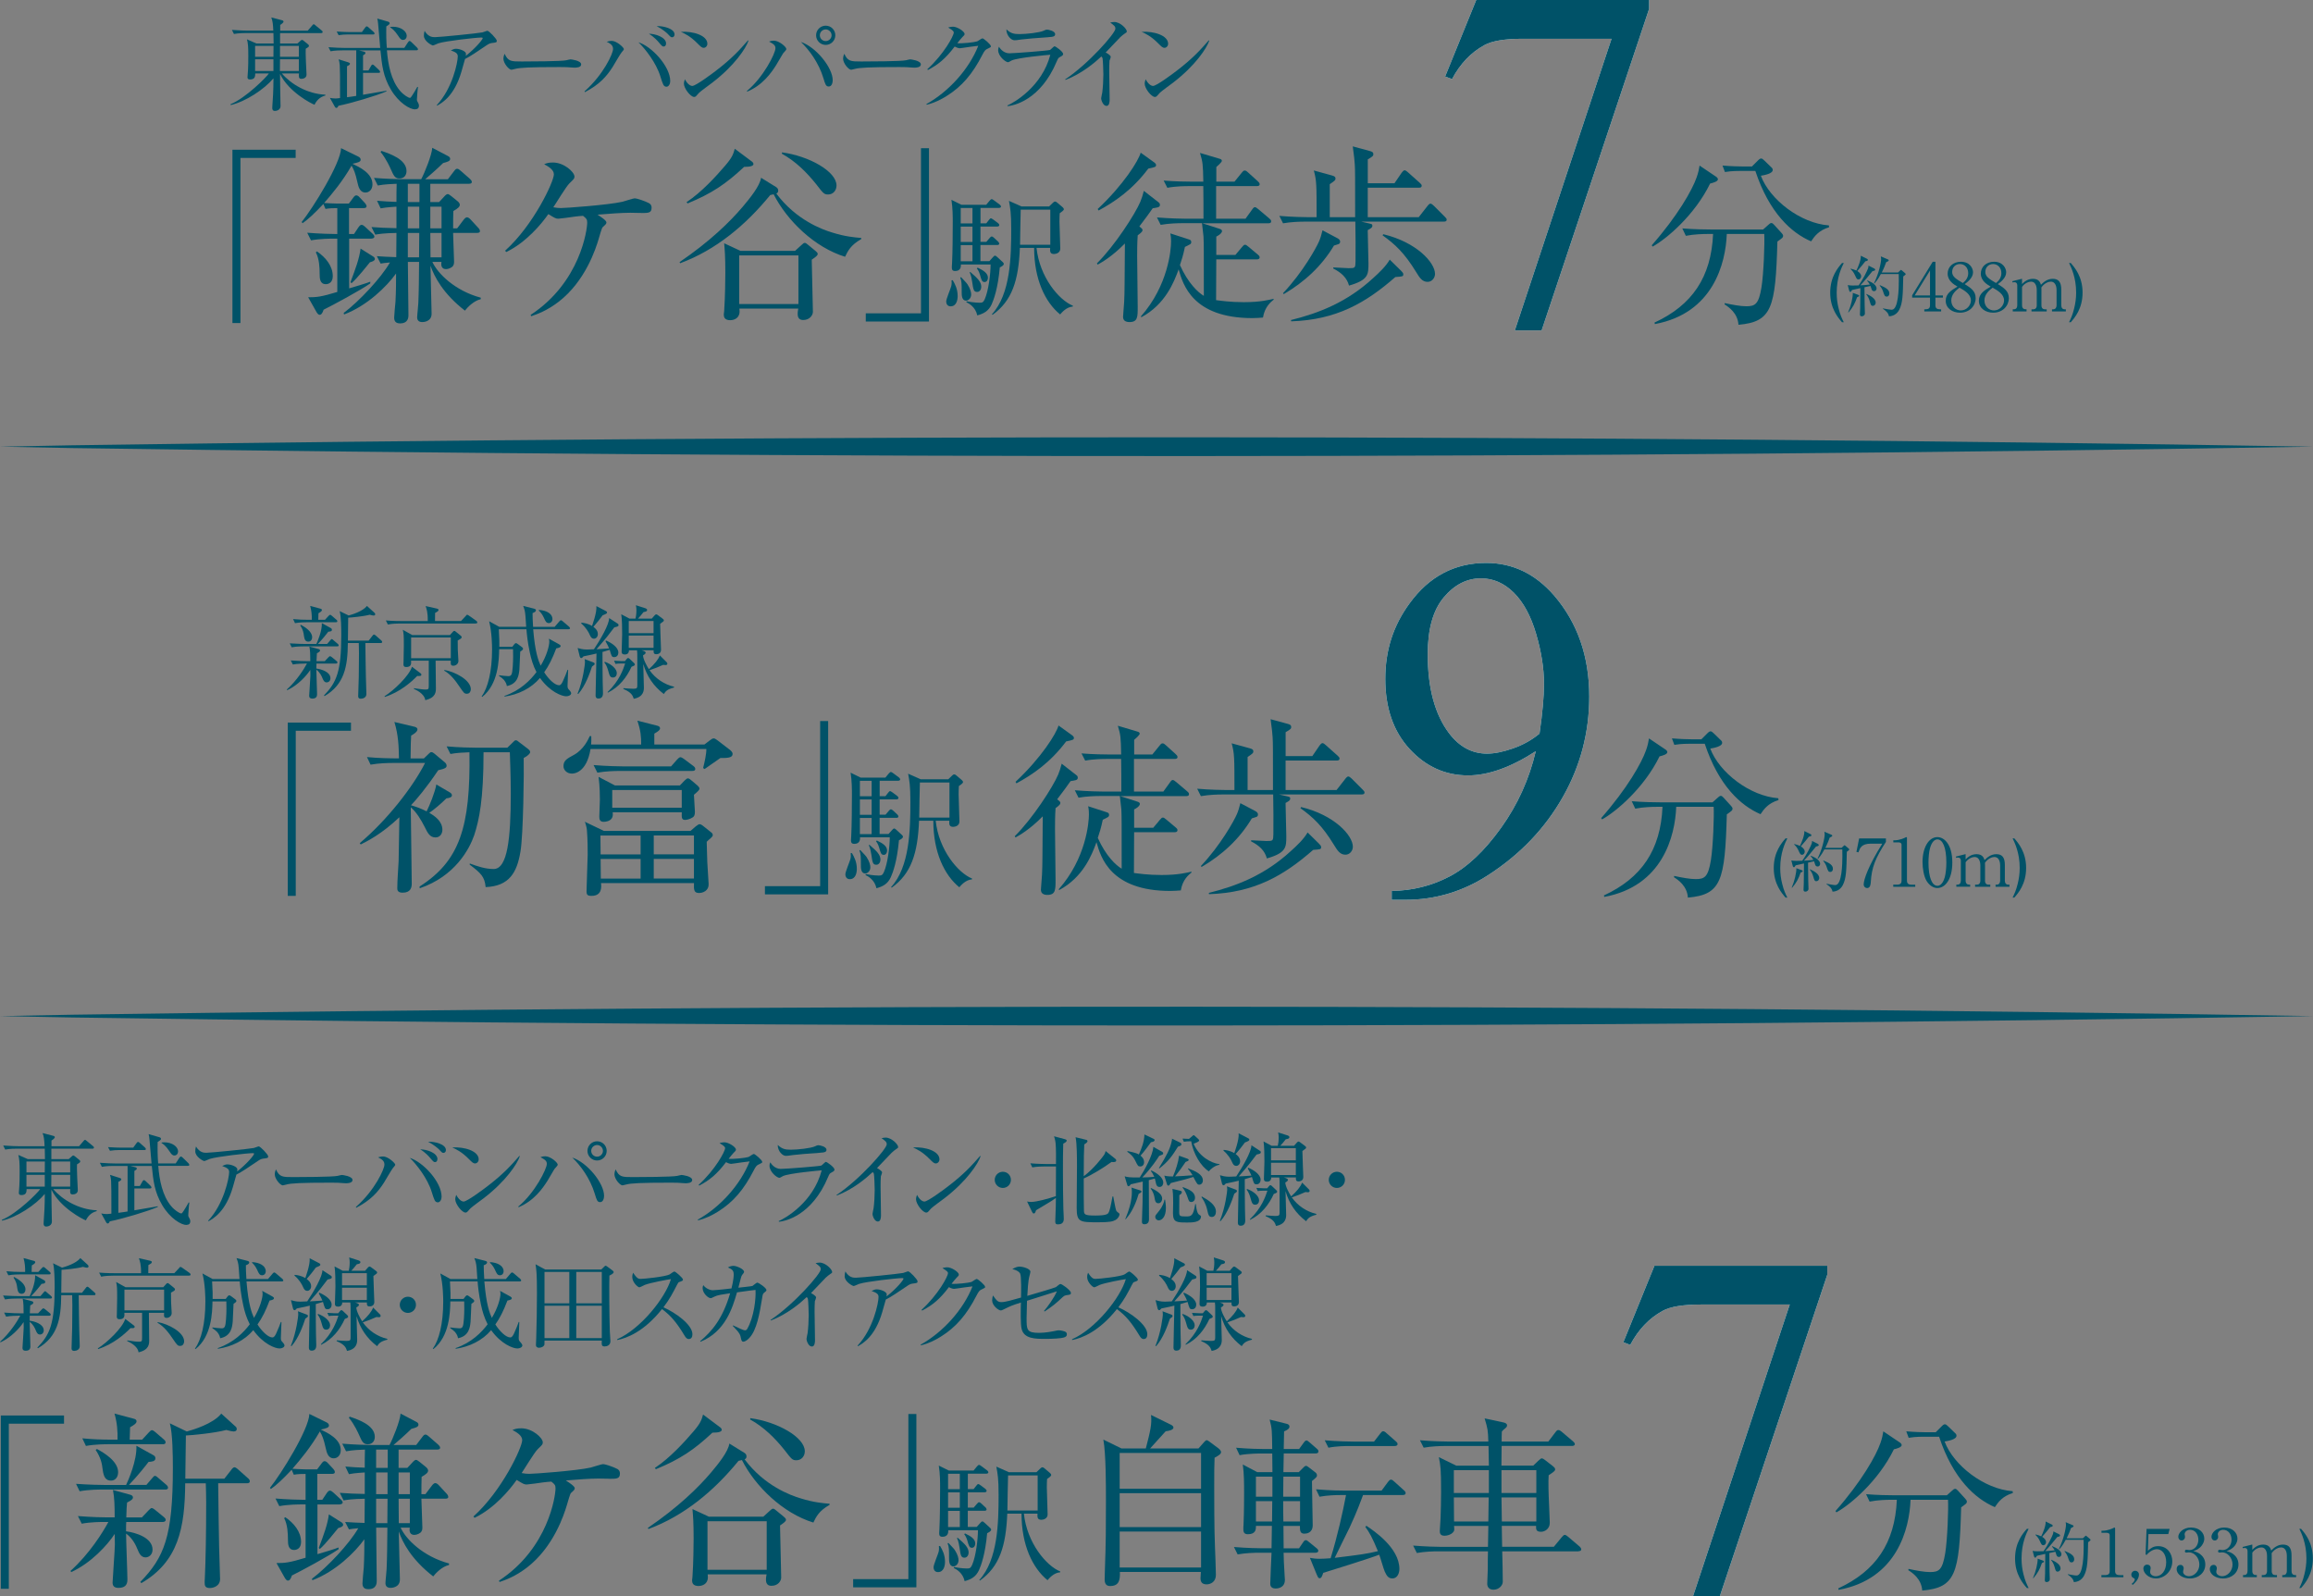 <?xml version="1.0" encoding="UTF-8"?>
<svg id="_レイヤー_2" data-name="レイヤー 2" xmlns="http://www.w3.org/2000/svg" viewBox="0 0 717.09 494.85">
  <rect x="0" y="0" width="717.09" height="494.85" fill="#808080" stroke="none"/>
  <defs>
    <style>
      .cls-1 {
        fill: #005268;
      }

      .cls-2 {
        fill: #fff;
      }
    </style>
  </defs>
  <g id="_デザイン" data-name="デザイン">
    <g>
      <g>
        <g>
          <path class="cls-1" d="m74.54,48.96v51.19h-2.48v-53.73h19.6v2.54h-17.12Z"/>
          <path class="cls-1" d="m115.22,73.99h-6.97v15.41c1.06-.3,5.61-1.65,6.55-2.07v.53c-3.13,2.18-11.57,6.73-14.47,8.15-.35,1.06-.71,1.59-1.24,1.59-.35,0-.65-.35-.95-.83l-2.6-4.61c2.66,0,3.96-.12,9.03-1.65v-16.53h-1.18c-.77,0-4.07,0-6.97.53l-1.18-2.36c3.72.3,7.62.41,9.33.41v-8.03c-1.06,0-2.36,0-3.66.24l-.65-1.54c-2.78,2.95-4.67,4.72-6.44,5.96l-.3-.35c3.43-4.25,12.1-18.13,12.22-22.91l5.31,2.6c.47.24.77.53.77,1,0,.65-.89.89-2.54,1.24,2.07,1,6.2,2.89,6.2,6.38,0,1.65-1.06,2.54-2.18,2.54-1.77,0-2.18-1.83-2.48-3.13-.65-2.95-1.12-4.02-1.83-5.2-2.72,4.78-6.08,8.8-8.5,11.57.83.06,3.19.18,4.07.18h3.6l1.36-1.83c.36-.47.59-.71.95-.71s.77.3,1,.59l1.71,1.83c.3.35.47.65.47,1s-.36.53-.89.53h-4.55v8.03h1.54l1.42-2.13c.36-.47.59-.71.95-.71s.65.24,1.06.59l2.3,2.13c.41.35.59.71.59.94,0,.41-.47.59-.89.59Zm-14.17,14.11c-1.89,0-1.95-1.77-1.95-3.25,0-1.83-.12-4.66-1.18-6.61l.35-.3c2.66,1.83,4.9,4.49,4.9,7.68,0,2.07-1.42,2.48-2.13,2.48Zm43.1,8.21c-6.85-5.31-9.51-10.57-10.69-13.94,0,2.36.35,12.75.35,14.88,0,2.6-2.72,2.6-2.89,2.6-1.12,0-1.59-.59-1.59-1.48,0-.71.36-3.72.36-4.37.18-4.37.18-7.2.24-12.81h-3.48c0,3.6.18,13.11.18,16.53,0,.53,0,2.54-2.6,2.54-.71,0-1.83-.18-1.83-1.77,0-.77.35-4.25.41-4.96.18-3.6.18-5.85.18-8.74-2.89,4.02-8.92,9.98-16.12,12.7l-.12-.47c4.72-3.54,11.57-10.81,14.35-15.65-1.54.12-2.24.24-2.89.35l-1.18-2.3c2.01.12,3.36.24,6.02.3.06-6.38.06-7.09.06-7.5-3.96.06-5.61.35-6.56.53l-1.18-2.36c2.54.18,4.49.3,7.74.35v-6.67c-.53.06-2.78.12-4.9.53l-1.12-2.36c2.3.18,3.78.3,6.02.35,0-.89,0-4.78.06-5.61-1.42.06-3.66.12-5.85.53l-1.18-2.36c3.66.3,7.32.41,9.09.41h5.55c1-1.83,3.31-7.5,3.43-9.74l4.84,2.54c.35.18.71.41.71.89,0,.71-.83.94-2.19,1.3-1.71,1.71-4.84,4.43-5.55,5.02h7.03l1.89-2.48c.36-.47.59-.77,1-.77.35,0,.71.3,1.18.71l2.77,2.42c.3.3.59.59.59,1,0,.35-.36.53-.89.53h-11.99v5.67h2.72l1.65-1.77c.41-.47.77-.71,1.06-.71.24,0,.65.3,1.18.71l1.89,1.54c.3.24.65.65.65,1.06,0,.59-.53,1.12-2.01,1.95-.06.71-.06,4.37-.06,5.37h1.24l2.01-2.66c.36-.47.71-.77,1.06-.77s.83.35,1.18.77l2.18,2.36c.3.3.65.71.65,1.18,0,.3-.24.53-.89.53h-7.44c0,1.36.3,7.56.3,8.86,0,.53,0,1.18-.65,1.71-.71.53-1.48.65-1.89.65-1.36,0-1.48-1.24-1.42-1.77l.06-.47h-2.83c1.59,3.54,6.91,8.92,15,11.1v.47c-2.18.47-4.19,2.6-4.9,3.54Zm-29.46-15c-.53.65-4.13,5.2-5.73,6.5l-.3-.35c1.59-4.19,2.72-7.26,3.13-10.39l3.66,2.3c.41.24.77.47.77.94,0,.53-.88.83-1.54,1Zm9.15-25.98c-1.42,0-1.77-.83-2.77-3.07-.12-.24-1.3-3.01-3.07-5.14l.24-.35c2.6.89,7.79,2.6,7.79,6.26,0,1.24-.71,2.3-2.18,2.3Zm6.2,1.65h-3.6v5.67h3.6v-5.67Zm-.06,7.09h-3.54v6.73h3.54v-6.73Zm-3.54,8.15v7.56h3.48c.06-2.07,0-5.49.06-7.56h-3.54Zm10.45-8.15h-3.48v6.73h3.48v-6.73Zm0,8.15h-3.48l.06,7.56h3.42v-7.56Z"/>
          <path class="cls-1" d="m198.76,66.02c-.53,0-2.89-.06-3.36-.06-2.66,0-6.61.3-10.16.59,1,.65,2.77,1.77,2.77,2.42,0,.47-.41.77-1.18,1.48-.24.18-.89,2.42-1.24,3.66-.89,3.01-4.13,13.11-12.46,19.49-3.66,2.78-6.55,3.78-8.44,4.43l-.18-.41c15.41-10.1,17.54-26.45,17.54-28.58,0-1.06-.24-1.3-1.3-2.13-.36,0-2.18.18-2.54.24-.59.12-4.66.65-5.08.65-.77,0-1-.12-3.13-1.42-2.13,3.07-6.91,8.8-13.05,11.75l-.35-.41c8.86-7.97,15.12-21.43,15.12-23.68,0-1.48-1.83-2.48-3.01-3.13.71-.3,1.3-.53,2.72-.53,3.43,0,6.67,2.95,6.67,4.37,0,.59-.18.77-1.54,2.07-1.06,1-4.31,6.44-5.02,7.44,1.06.18,1.59.24,2.36.24,1.48,0,14.59-.94,19.07-1.95.59-.12,3.25-1.06,3.78-1.06.77,0,3.31.89,4.43,1.48.83.47.83,1.18.83,1.42,0,1.65-1,1.65-3.25,1.65Z"/>
          <path class="cls-1" d="m261.99,79.6c-9.45-2.89-18.01-11.22-22.14-19.37-.3.06-.59.12-1.06.24-7.5,9.21-16.77,17.01-27.93,21.14l-.18-.35c9.45-6.44,15.65-12.52,19.6-17.18,2.24-2.66,5.31-6.44,5.67-8.97l4.67,2.89c.35.24.65.53.65,1.12,0,.47-.24.71-.59.89,6.2,8.27,14.29,11.16,17.24,12.05,4.07,1.3,7.08,1.54,9.09,1.71v.35c-3.31,1.89-4.13,3.66-5.02,5.49Zm-31.29-27.87c-5.73,5.37-10.1,8.27-17.54,11.34l-.3-.41c4.67-3.07,9.27-8.15,11.99-11.34,2.18-2.54,2.48-3.54,2.95-5.2l5.14,3.84c.35.24.65.53.65.89,0,.53-.77.89-2.89.89Zm20.96,28.76c0,2.3.36,13.58.36,16.18,0,1-.95,2.54-3.01,2.54-1.12,0-1.71-.59-1.71-1.89,0-.41,0-.65.18-1.65h-18.25c.06.59.12,1.18-.06,1.77-.47,1.59-2.13,1.83-2.77,1.83-1.77,0-2.01-1-2.01-1.77,0-.18.06-.53.12-1.06.3-4.37.36-9.92.36-11.93,0-5.14-.18-6.97-.36-9.09l5.08,2.36h16.89l2.01-1.83c.41-.35.65-.65,1-.65.3,0,.53.18.95.53l2.3,1.89c.41.35.77.65.77,1,0,.47-.53.89-1.83,1.77Zm-4.13-1.3h-18.36v15.06h18.36v-15.06Zm9.21-18.9c-1.24,0-1.48-.3-3.66-3.13-3.01-3.78-6.49-7.2-10.69-9.51l.06-.41c8.38,1.12,16.89,5.9,16.89,10.27,0,1.48-1,2.78-2.6,2.78Z"/>
          <path class="cls-1" d="m268.41,99.68v-2.54h17.12v-51.19h2.48v53.73h-19.6Z"/>
          <path class="cls-1" d="m294.71,94.97c-.87,0-1.36-.62-1.36-1.53,0-.79,1.41-4.05,1.57-4.75.17-.7.12-1.28.08-1.78l.37-.04c.7,1.16,1.53,2.73,1.53,4.92,0,1.12-.33,3.18-2.19,3.18Zm15.25-12.02c-.58,6.45-1.86,9.92-2.52,11.4-.95,2.07-2.44,2.89-4.46,3.43-.54-2.56-2.52-3.68-3.39-4.09l.08-.29c2.31.45,3.88.45,4.01.45.83,0,1.16-.08,1.61-1.07,1.2-2.69,1.82-8.06,1.82-10.78h-9.21c.04.66-.04,2.02-1.78,2.02-.83,0-1.03-.41-1.03-1.12,0-.25.08-1.24.08-1.45.16-2.6.21-9.79.21-12.64,0-1.45,0-4.42-.41-6.86l3.1,1.53h7.69l.99-1.2c.29-.33.5-.54.7-.54.25,0,.45.21.83.45l1.61,1.2c.29.21.45.5.45.66,0,.29-.37.41-.66.41h-5.7v4.79h1.78l.78-.99c.33-.41.45-.58.66-.58s.45.21.83.45l1.32.99c.21.17.45.37.45.66,0,.37-.37.45-.66.45h-5.17v4.75h1.82l.99-1.16c.29-.33.45-.5.66-.5.25,0,.41.12.74.41l1.24,1.16c.25.21.37.5.37.66,0,.25-.25.41-.62.41h-5.21v5h2.77l1.08-1.2c.25-.29.45-.5.66-.5s.45.17.83.54l1.61,1.49c.17.17.29.33.29.54,0,.5-.95.95-1.24,1.07Zm-10.45,10.25c-1.36,0-1.36-1.74-1.36-2.6,0-2.56,0-3.43-.45-4.55l.25-.12c.29.33,1.78,1.82,1.98,2.19.99,1.53,1.16,2.6,1.16,3.18,0,1.2-.91,1.9-1.57,1.9Zm1.98-28.72h-3.64v4.79h3.64v-4.79Zm0,5.78h-3.64v4.75h3.64v-4.75Zm0,5.74h-3.64v5h3.64v-5Zm1.45,14.5c-1.07,0-1.2-.7-1.53-3.06-.13-.91-.33-1.98-.79-3.02l.17-.12c2.19,1.9,3.43,3.02,3.43,4.63,0,.7-.41,1.57-1.28,1.57Zm2.31-3.06c-.83,0-.99-.66-1.45-2.31-.33-1.07-.66-1.53-.95-1.9l.25-.25c1.94.91,3.18,1.78,3.18,3.14,0,.66-.37,1.32-1.03,1.32Zm27.35,7.6c-1.98.12-3.43,1.86-3.93,2.44-4.63-3.76-8.06-10.87-8.06-20.62h-4.42c-.41,10.16-2.44,16.4-8.47,20.74l-.21-.17c5.79-6.28,5.99-17.81,5.99-26.4,0-5.12-.29-6.49-.7-8.76l3.93,1.74h8.51l1.2-1.16c.25-.25.45-.37.66-.37s.37.08.7.37l1.65,1.4c.25.21.37.41.37.66,0,.29-.79.87-1.28,1.2-.04.7-.08,1.49-.08,2.6,0,1.32.25,7.11.25,8.39s-1.28,1.65-1.94,1.65c-1.32,0-1.24-.91-1.2-1.9h-4.22c.95,9.01,6.9,16.16,11.28,17.93l-.04.25Zm-6.98-30.04h-9.17c-.04,1.57-.21,9.17-.21,10.87h9.38v-10.87Z"/>
        </g>
        <g>
          <path class="cls-1" d="m87.38,22.77c2.83,3.3,7.85,6.34,13.5,6.59v.25c-1.85.47-2.83,1.73-3.36,2.86-.97-.31-7.97-3.92-10.7-9.54.03,1.41.06,7.6.13,8.85,0,.16.03.91.03,1.07,0,1.1-1,1.54-1.76,1.54-.66,0-.81-.47-.81-.88,0-.09,0-.35.03-.69.16-2.17.34-4.86.34-8.54-2.89,3.45-8.6,7.19-13.24,8.29l-.09-.25c4.74-1.91,11.27-8.51,11.9-9.54h-4.21c0,1.07-.22,1.85-1.63,1.85-.66,0-.78-.31-.78-.69,0-.35.16-1.88.16-2.2.06-1.04.09-2.73.09-4.43,0-2.86-.09-3.86-.41-5.12l2.92,1.29h5.34c0-.72-.03-2.45-.06-3.23h-8.54c-.56,0-2.2,0-3.7.28l-.63-1.26c2.32.19,4.36.22,4.83.22h8c-.09-1.91-.19-3.04-.63-4.08l3.27.85c.28.06.53.19.53.44,0,.35-.75.85-1.03,1.04v1.76h8.54l1.35-1.57c.22-.25.34-.41.5-.41s.34.16.56.35l1.91,1.57c.22.19.31.31.31.47,0,.28-.28.35-.47.35h-12.74v3.23h5.37l1.04-.91c.06-.06.25-.22.38-.22.16,0,.35.13.44.22l1.41,1.13c.19.16.31.31.31.5,0,.28-.19.41-1,.91-.03.69-.03,1.6.06,3.92.03.44.19,3.8.19,4.08,0,1-.91,1.32-1.6,1.32-.85,0-.82-.66-.75-1.66h-5.27Zm-8.29-8.54v3.39h5.68l.03-3.39h-5.71Zm5.68,7.78v-3.64h-5.68v3.64h5.68Zm7.88,0v-3.64h-5.84c0,.5-.03,3.08-.03,3.64h5.87Zm0-4.39v-3.39h-5.84v3.39h5.84Z"/>
          <path class="cls-1" d="m128.74,33.92c-1.66,0-5.08-1.98-7.56-6.15-2.42-4.11-2.76-7.56-3.23-12.15h-6.66l1.51.38c.35.09.5.22.5.44,0,.25-.19.41-.75.72v4.68h1.69l.82-1.44c.13-.22.25-.38.44-.38.22,0,.38.16.6.35l1.44,1.38c.19.19.31.38.31.56s-.19.28-.5.28h-4.8v6.78c.94-.16,5.18-.88,6.06-1.04.38-.06.5-.09,1.19-.22v.22c-3.23,1.41-11.17,3.74-14.88,4.46-.22.5-.38.66-.66.66-.19,0-.34-.16-.47-.38l-1.51-2.73c.5.09.94.19,1.63.19.25,0,.78-.03,1.51-.13,0-6.59,0-8.63-.09-10.17-.06-.88-.19-1.35-.35-1.85l2.98.94c.31.09.53.22.53.44s-.22.47-.91.78v9.6c.78-.09,1.95-.25,2.86-.41v-14.12h-4.27c-.56,0-2.2,0-3.7.28l-.63-1.26c1.95.16,3.89.22,4.83.22h11.2c-.19-2.42-.34-3.7-.63-7.25-.09-1-.13-1.26-.28-1.85l3.36.97c.31.09.47.28.47.47,0,.22-.09.38-.34.53-.28.19-.5.31-.69.47-.06,2.39,0,4.71.16,6.65h5.43l1.13-1.73c.19-.28.34-.41.5-.41s.34.16.56.35l1.73,1.69c.19.19.31.38.31.56,0,.16-.16.28-.44.28h-9.19c.34,4.33,1.25,9.23,4.02,12.52,1.16,1.38,2.67,2.23,3.04,2.23.31,0,.34-.06.85-.85.19-.31,1.04-1.63,1.51-2.54l.22.03c-.16.82-.34,3.77-.34,3.89,0,.38.06.47.41,1.1.13.25.22.5.22.78,0,.31-.03,1.13-1.13,1.13Zm-13.09-23.23h-8c-.69,0-1.76.06-2.67.22l-.6-1.13c1.91.13,3.3.16,3.77.16h4.05l1-1.38c.19-.28.34-.38.5-.38.19,0,.34.13.6.35l1.51,1.35c.22.19.31.35.31.53s-.19.28-.47.28Zm9.32,1.69c-.66,0-.97-.44-1.51-1.26-1.19-1.82-2.01-2.32-2.48-2.61v-.16c.31-.03.53-.06.85-.06,2.48,0,4.27,1.41,4.27,2.82,0,.63-.38,1.26-1.13,1.26Z"/>
          <path class="cls-1" d="m152.49,13.33c-.82.13-1.1.35-2.26,1.13-1.98,1.35-4.52,3.08-6.06,3.83-.19.6-.94,3.36-1.1,3.89-2.2,7.56-5.99,9.7-7.56,10.58l-.09-.19c4.83-5.12,6.5-13.25,6.5-15.07,0-.91-.53-1.29-2.16-1.88.78-.35,1.1-.5,1.6-.5,1.16,0,3.11.72,3.11,1.57,0,.19-.03.47-.06.63,3.14-2.48,5.24-5.08,5.24-5.49,0-.09-.03-.19-.44-.19-1.63,0-11.11,1.07-13.31,1.79-.28.09-1.44.66-1.69.66-.31,0-2.79-1.29-2.79-3.01,0-.53.06-1,.22-1.51,1.16,1.95,2.51,1.95,3.23,1.95,1.38,0,13.28-1.19,14.69-1.48.25-.03,1.32-.5,1.54-.5.5,0,2.92,2.54,2.92,3.08s-.13.53-1.51.72Z"/>
          <path class="cls-1" d="m178.23,20.98c-.28,0-1.03-.06-1.1-.06-1.13-.09-1.44-.13-3.55-.13-9.57,0-12.4.19-13.81.56-.09.03-1.1.28-1.19.28-.81,0-2.51-2.01-2.51-3.45,0-.19.03-.78.38-1.51,1.07,2.39,2.04,2.39,5.3,2.39,2.17,0,12.37-.03,13.81-.38.19-.03,1.1-.28,1.29-.28s3.33.35,3.33,1.57c0,.97-1.57,1-1.95,1Z"/>
          <path class="cls-1" d="m192.75,16.18c-.53.66-2.36,3.86-2.76,4.49-1.88,2.98-4.14,5.56-8.69,7.91l-.06-.28c5.9-5.21,8.82-11.74,8.82-13.09,0-.78-.28-1.51-1.98-2.26.34-.13.97-.28,1.6-.28,1.48,0,3.74,2.04,3.74,2.57,0,.16-.34.6-.66.94Zm13.87,10.7c-.91,0-1.1-.69-1.91-3.26-1.29-4.17-4.71-8.54-6.78-10.51,3.99,1.19,9.86,7.38,9.86,12.05,0,.85-.47,1.73-1.16,1.73Zm-.85-12.46c-.44,0-.56-.16-1.66-1.44-.13-.16-1.29-1.54-2.95-2.51,1.98-.03,5.34,1.07,5.34,3.01,0,.63-.38.94-.72.94Zm2.61-2.86c-.38,0-.47-.09-1.32-1-.28-.31-1.69-1.57-3.48-2.45,2.01-.13,5.55.75,5.55,2.57,0,.6-.41.88-.75.88Z"/>
          <path class="cls-1" d="m218.14,14.83c-.53,0-.91-.38-1.91-1.38-2.2-2.23-3.95-3.04-5.15-3.58,3.77-.25,8.22,1.1,8.22,3.7,0,.69-.53,1.26-1.16,1.26Zm2.73,10.77c-.66.5-3.61,2.64-4.14,3.17-.16.16-.85.94-1,1.1-.13.13-.38.19-.53.19-1.1,0-3.17-2.64-3.17-4.11,0-.56.19-1.04.31-1.38.72,1.41,1.63,2.07,2.29,2.07,1.04,0,5.9-3.61,7.25-4.65,5.05-3.86,7.47-6.56,10.01-9.48l.16.09c-.75,2.29-4.27,7.69-11.17,12.99Z"/>
          <path class="cls-1" d="m242.77,16.56c-.38.57-1.82,3.14-2.17,3.67-1.47,2.32-4.17,6.21-8.98,8.19l-.03-.25c5.08-4.17,8.82-11.64,8.82-13.21,0-.69-.28-1.22-1.98-2.07.38-.13.75-.28,1.54-.28,1.51,0,3.83,1.88,3.83,2.64,0,.25-.91,1.13-1.04,1.32Zm14.16,10.26c-.85,0-1.07-.63-1.63-2.51-1.47-4.93-4.52-8.94-7-11.3,4.58,1.48,9.86,7.91,9.86,11.86,0,.82-.31,1.95-1.22,1.95Zm-.94-12.9c-1.66,0-2.98-1.35-2.98-2.98s1.32-2.98,2.98-2.98,2.98,1.32,2.98,2.98-1.35,2.98-2.98,2.98Zm0-4.8c-1,0-1.82.82-1.82,1.82s.82,1.79,1.82,1.79,1.82-.82,1.82-1.79-.81-1.82-1.82-1.82Z"/>
          <path class="cls-1" d="m283.54,20.98c-.28,0-1.03-.06-1.1-.06-1.13-.09-1.44-.13-3.55-.13-9.57,0-12.4.19-13.81.56-.09.03-1.1.28-1.19.28-.81,0-2.51-2.01-2.51-3.45,0-.19.03-.78.38-1.51,1.07,2.39,2.04,2.39,5.3,2.39,2.17,0,12.37-.03,13.81-.38.19-.03,1.1-.28,1.29-.28s3.33.35,3.33,1.57c0,.97-1.57,1-1.95,1Z"/>
          <path class="cls-1" d="m306.23,15.08c-.72.31-1,.6-1.69,1.95-3.01,5.87-6.31,9.79-11.11,12.77-1.66,1.04-3.8,2.13-6.15,2.67l-.06-.22c6.84-3.8,13.18-10.73,16.07-18.05-1.29.13-3.42.44-4.71.63-.22.03-.85.13-1,.13-.31,0-.88-.13-1.6-.53-2.92,3.86-5.21,5.65-8.32,7.28l-.16-.25c5.15-4.71,8.19-10.36,8.19-11.36,0-.31-.06-.57-1.73-1.57.75-.25,1.44-.25,1.54-.25,1.25,0,3.55,1.44,3.55,2.26,0,.28-.13.44-.72,1-.31.28-1.13,1.35-1.54,1.85,1.41.16,5.34-.28,6.15-.56.28-.09,1.35-.94,1.66-.94.34,0,2.61,1.88,2.61,2.48,0,.22-.09.31-.97.72Z"/>
          <path class="cls-1" d="m328.7,17.63c-.6.31-.66.44-1.07,1.38-5.08,12.18-13.53,13.75-15.25,13.9l-.06-.22c1.95-.82,10.73-5.78,13.31-15.72-.91.06-9.95.88-11.96,1.76-.19.09-.94.56-1.13.56-.79,0-3.08-1.85-3.08-3.74,0-.28.03-.53.22-1.07.53.82,1.6,2.04,3.27,2.04,1.51,0,12.11-.82,12.58-1.04.28-.13,1.16-1.13,1.41-1.13.34,0,2.67,1.66,2.67,2.39,0,.41-.41.63-.91.88Zm-3.77-6.09c-2.42.13-7.5.57-8.22.69-1.54.22-1.69.25-2.2.25-1,0-2.51-1.41-2.51-3.39,1.38,1.29,2.35,1.48,4.08,1.48,2.1,0,6.15-.44,7.47-1.04.63-.28.72-.35,1-.35.56,0,2.57.44,2.57,1.41,0,.63-.41.85-2.2.94Z"/>
          <path class="cls-1" d="m348.5,10.56c-.28.16-.56.41-1.19.97-.19.19-3.8,3.99-4.52,4.74.5.25,1.57.91,1.57,1.35,0,.19-.28,1-.38,1.16-.06.13-.09,2.61-.09,3.23,0,1.41.13,7.63.13,8.88,0,.66-.09,1.95-.97,1.95-1.04,0-1.66-1.73-1.66-2.39,0-.28.31-1.51.34-1.76.22-1.63.34-3.92.34-5.62,0-1.07-.13-4.49-.25-4.99-.06-.22-.16-.41-.38-.56-2.01,1.88-5.96,5.27-11.08,7.25l-.13-.16c7.28-4.83,15.57-14.34,15.57-15.69,0-.75-.34-1-1.6-1.91.38-.09.75-.19,1.25-.19,1.85,0,3.89,2.1,3.89,2.92,0,.25-.06.31-.85.82Z"/>
          <path class="cls-1" d="m360.99,14.83c-.53,0-.91-.38-1.91-1.38-2.2-2.23-3.95-3.04-5.15-3.58,3.77-.25,8.22,1.1,8.22,3.7,0,.69-.53,1.26-1.16,1.26Zm2.73,10.77c-.66.5-3.61,2.64-4.14,3.17-.16.16-.85.94-1,1.1-.13.13-.38.19-.53.19-1.1,0-3.17-2.64-3.17-4.11,0-.56.19-1.04.31-1.38.72,1.41,1.63,2.07,2.29,2.07,1.04,0,5.9-3.61,7.25-4.65,5.05-3.86,7.47-6.56,10.01-9.48l.16.09c-.75,2.29-4.27,7.69-11.17,12.99Z"/>
        </g>
        <g>
          <path class="cls-1" d="m340.08,81.64c5.52-5.46,11.84-15.28,13.45-19.08.46-1.15.69-1.84,1.09-3.39l4.65,3.62c.23.17.34.46.34.75,0,.8-.92.8-2.24,1.03-.92,1.32-2.07,2.93-4.14,5.63.69.57.98.75.98,1.15,0,.34-.23.69-1.49,1.61-.17,2.47-.17,4.71-.17,6.49,0,2.47.17,13.56.17,15.8,0,2.99,0,4.6-2.53,4.6-1.03,0-2.01-.34-2.01-1.61,0-.75.34-4.02.34-4.65.17-3.51.11-5,.23-18.1-4.14,4.19-7.3,5.92-8.45,6.55l-.23-.4Zm.23-16.84c8.05-7.53,12.7-15.06,13.33-17.47l4.31,3.1c.11.11.46.4.46.69,0,.63-.23.69-2.41,1.15-5,6.67-10.52,10.34-15.4,12.99l-.29-.46Zm45.8,3.05l2.07-2.87c.46-.69.69-.75.86-.75.34,0,.57.23,1.09.63l3.39,2.87c.34.29.57.52.57.86,0,.57-.46.63-.86.63h-20.46l5.34,1.72c.34.11.75.29.75.69,0,.75-1.38,1.55-1.78,1.72v5.69h5.92l2.07-2.47c.46-.52.57-.69.92-.69.29,0,.46.11,1.09.63l2.87,2.41c.29.23.57.46.57.86,0,.52-.46.63-.86.63h-12.58c0,.8-.06,12.35-.06,12.64,1.32.17,4.42.63,8.56.63,5.29,0,7.93-.75,9.25-1.03l.06.23c-.92.75-2.82,2.3-3.33,5.57-.92.06-1.9.17-3.28.17-18.5,0-21.55-10.4-22.87-15.11-1.44,3.96-4.14,10.86-11.55,14.83l-.17-.23c8.5-9.6,9.37-20.74,9.37-23.16,0-1.32-.11-2.01-.23-2.59l5.86,1.9c.34.11.63.29.63.8,0,.29-.11.46-.29.63-.23.17-1.44.75-1.67.86-.57,2.7-1.03,4.08-1.55,5.63,2.53,5.63,5.63,8.5,7.41,9.54,0-15.11,0-16.09-.11-18.45-.06-.69-.4-3.51-.46-4.08h-6.03c-1.44,0-4.19.06-6.78.52l-1.15-2.3c3.97.34,8.05.4,8.85.4h5.57c0-3.39,0-7.01-.06-10.11h-4.42c-1.03,0-3.97,0-6.72.52l-1.15-2.24c3.56.29,7.13.34,8.85.34h3.45c-.11-5.52-.17-5.98-1.03-8.91l5.98,1.78c.46.11.8.29.8.69s-1.44,1.67-1.72,1.9v4.54h5.63l2.24-2.76c.34-.4.52-.69.92-.69s.57.17,1.03.57l3.05,2.76c.29.29.57.52.57.92,0,.52-.52.57-.86.57h-12.64v10.11h9.08Z"/>
          <path class="cls-1" d="m447.65,68.71h-25.63l2.01.46c1.21.29,1.44.29,1.44.8,0,.46-.17.69-1.44,1.38,0,1.61.23,8.85.23,10.29,0,3.45,0,5.17-6.03,6.9-.63-2.41-2.36-4.02-4.88-5.29v-.34c.75,0,4.08.23,4.77.23,2.07,0,2.07-.06,2.13-2.13.06-2.7,0-9.25-.06-12.3h-15.63c-1.44,0-4.19.06-6.78.52l-1.15-2.3c3.91.34,7.99.4,8.85.4h2.7c0-10.17,0-11.26-.86-14.48l5.63,1.55c.86.23,1.09.46,1.09.98,0,.46-.17.63-1.78,1.72v10.23h7.87c0-12.93,0-14.37-.11-16.32-.06-1.26-.23-2.59-.63-5.63l5.29,1.44c.63.17,1.09.34,1.09.98,0,.4,0,.63-1.72,1.61v7.41h8.27l2.24-3.28c.23-.29.57-.75.92-.75.29,0,.69.34,1.03.63l3.68,3.28c.34.34.57.52.57.86,0,.57-.46.63-.86.63h-15.86v9.14h15.8l2.7-3.45c.34-.46.69-.75.92-.75.29,0,.69.29,1.03.63l3.45,3.45c.4.4.57.63.57.86,0,.57-.46.63-.86.63Zm-32.64,6.95c-.23.11-.92.29-1.44.46-3.85,6.44-9.19,11.32-15.57,15.06l-.23-.29c6.15-6.49,10.34-14.14,11.15-16.03.46-1.03.75-2.07,1.09-3.45l4.48,2.36c.52.29.98.52.98,1.21,0,.29-.17.57-.46.69Zm17.58,10.23c-9.19,8.04-18.27,13.27-32.29,13.73l-.06-.4c8.56-2.13,17.3-5.46,25.51-13.04,1.9-1.72,3.91-3.62,5.11-5.69l3.51,3.45c.46.46.69.75.69,1.09,0,.69-.23.69-2.47.86Zm10,1.49c-1.67,0-2.47-1.26-3.56-3.05-3.62-5.92-6.55-8.62-10.4-11.38l.23-.34c10.29,2.47,16.03,8.79,16.03,12.3,0,1.21-.92,2.47-2.3,2.47Z"/>
        </g>
        <g>
          <path class="cls-1" d="m571.07,99.9c-1.17-1.36-3.66-4.19-3.66-9.17s2.47-7.81,3.66-9.19h.55c-.66,1.32-2.2,4.46-2.2,9.19,0,1.73.2,3.33.6,4.89.49,2.06,1.07,3.21,1.6,4.28h-.55Z"/>
          <path class="cls-1" d="m581.1,83.27c.16.08.27.21.27.37,0,.18-.23.31-.86.43-.27.33-.84,1.01-1.73,2.1-.78.95-1.46,1.71-2.01,2.28.1,0,1.83-.08,2.92-.23-.08-.14-.33-.62-.84-1.17l.1-.12c1.6.62,2.84,1.54,2.84,2.49,0,.39-.23.84-.78.84-.49,0-.7-.25-.88-.95-.02-.06-.1-.35-.23-.66l-1.87.41c0,.88.06,5.1.06,5.49.02.41.08,2.26.08,2.63,0,.53-.47.88-.99.88-.43,0-.55-.27-.55-.62,0-.33.08-1.69.08-1.97.02-.66.04-2.67.06-6.15-1.3.29-2.32.51-2.59.58-.12.21-.33.6-.51.6-.2,0-.33-.25-.37-.37l-.45-1.75c.35.08.95.14,1.46.14.64,0,1.58-.02,1.91-.04,1.4-1.89,2.65-4.5,2.94-5.32.08-.21.12-.58.12-.82l1.83.92Zm-8.12,13.52c.88-1.99,1.48-4.6,1.44-6l1.69.62c.14.06.29.18.29.29,0,.14-.12.25-.66.45-.66,1.91-1.25,3.06-2.65,4.71l-.1-.06Zm.78-13.5c.58.14,1.25.33,1.77.58.57-1.15,1.48-3.39,1.36-4.6l1.95.97c.16.08.25.21.25.31,0,.31-.31.37-.78.45-.97,1.23-1.11,1.42-2.51,3.02.6.37,1.21.92,1.21,1.62,0,.47-.31.99-.84.99-.47,0-.6-.25-1.05-1.25-.47-1.07-.95-1.52-1.38-1.95l.02-.12Zm4.85,7.83c.84.37,2.9,1.29,2.9,2.69,0,.66-.47,1.01-.9,1.01-.55,0-.66-.41-.92-1.36-.29-1.07-.68-1.66-1.13-2.26l.06-.08Zm9.83-6.64l.62-.58c.1-.1.23-.23.29-.23.08,0,.22.12.29.18l.99.84c.1.08.19.21.19.31,0,.14-.39.43-.76.7-.12,5.69-.16,8.24-1.25,10.34-.76,1.46-2.05,1.99-3.19,2.01-.16-.97-.8-1.6-1.87-2.32l.02-.12c.95.18,2.2.41,2.73.41,2.08,0,2.18-6.78,2.18-8.9,0-.35-.02-1.81-.02-2.16h-5.55c-1.01,1.91-1.71,2.61-2.01,2.94l-.12-.08c1.52-3.02,2.22-6.5,2.22-7.56,0-.21-.06-.6-.1-.78l2.22.95c.1.04.23.14.23.29,0,.21-.31.35-.8.58-.22.66-.6,1.69-1.36,3.19h5.08Zm-5.61,3.93c1.95.8,2.92,1.46,2.92,2.57,0,.49-.25.97-.82.97-.53,0-.7-.23-1.15-1.64-.16-.53-.55-1.23-1.03-1.77l.08-.12Z"/>
          <path class="cls-1" d="m599.19,81.16h.84v10.44h2.32v.66h-2.32v2.38c0,.9.45,1.25,1.44,1.25h.33v.66h-5.22v-.66h.33c.97,0,1.44-.33,1.44-1.25v-2.38h-5.53v-.72l6.37-10.38Zm-.84,2.71l-4.75,7.73h4.75v-7.73Z"/>
          <path class="cls-1" d="m612.51,92.42c0,2.38-1.87,4.52-4.85,4.52-2.34,0-4.44-1.36-4.44-3.7,0-2.22,1.77-3.27,3.66-4.38-1.09-.64-3.06-1.79-3.06-4.03,0-2.03,1.6-3.68,4.11-3.68,2.82,0,3.76,2.1,3.76,3.25,0,1.75-1.69,3.02-2.57,3.68,1.93,1.19,3.39,2.22,3.39,4.34Zm-7.56.76c0,1.81,1.36,3.06,2.96,3.06,1.79,0,3.12-1.58,3.12-3.1,0-1.95-2.03-3.1-3.54-3.95-.92.7-2.55,1.95-2.55,3.99Zm5.24-8.55c0-1.56-1.05-2.77-2.55-2.77s-2.42,1.11-2.42,2.45c0,1.44,1.17,2.16,3.31,3.43.6-.51,1.67-1.4,1.67-3.1Z"/>
          <path class="cls-1" d="m622.79,92.42c0,2.38-1.87,4.52-4.85,4.52-2.34,0-4.44-1.36-4.44-3.7,0-2.22,1.77-3.27,3.66-4.38-1.09-.64-3.06-1.79-3.06-4.03,0-2.03,1.6-3.68,4.11-3.68,2.82,0,3.76,2.1,3.76,3.25,0,1.75-1.69,3.02-2.57,3.68,1.93,1.19,3.39,2.22,3.39,4.34Zm-7.56.76c0,1.81,1.36,3.06,2.96,3.06,1.79,0,3.12-1.58,3.12-3.1,0-1.95-2.03-3.1-3.54-3.95-.92.7-2.55,1.95-2.55,3.99Zm5.24-8.55c0-1.56-1.05-2.77-2.55-2.77s-2.42,1.11-2.42,2.45c0,1.44,1.17,2.16,3.31,3.43.6-.51,1.67-1.4,1.67-3.1Z"/>
          <path class="cls-1" d="m626.88,86.44v1.62c.56-.56,1.62-1.62,3.39-1.62,1.93,0,2.3,1.25,2.47,1.85.7-.68,1.83-1.85,3.68-1.85s2.63,1.09,2.63,3.37v4.85c0,.78.41,1.23,1.03,1.23h.39v.66h-4.3v-.66h.37c.72,0,1.05-.56,1.05-1.23v-4.73c0-.58-.1-2.61-1.81-2.61-.57,0-1.87.33-2.9,1.79,0,.16.02.33.02.7v4.85c0,.86.47,1.23,1.03,1.23h.6v.66h-4.71v-.66h.6c.55,0,1.03-.39,1.03-1.23v-4.73c0-.43-.04-2.61-1.79-2.61-.49,0-1.81.27-2.77,1.62v5.71c0,.86.49,1.23,1.03,1.23h.37v.66h-4.28v-.66h.37c.62,0,1.03-.43,1.03-1.23v-6.19c0-.64-.35-.97-.84-.97-.23,0-.43.02-.62.08l-.08-.39,3.02-.76Z"/>
          <path class="cls-1" d="m641.46,99.9c.51-1.07,1.09-2.22,1.58-4.28.39-1.56.62-3.17.62-4.89,0-4.73-1.56-7.87-2.2-9.19h.53c1.19,1.38,3.66,4.21,3.66,9.19s-2.47,7.81-3.66,9.17h-.53Z"/>
        </g>
        <g>
          <path class="cls-1" d="m530.18,56.9c-4.77,9.77-13.45,17.12-17.81,19.54l-.29-.4c8.05-9.14,12.58-17.18,13.91-21.03.52-1.44.75-2.59.92-3.68l4.94,3.33c.29.17.75.52.75.92,0,.69-1.49,1.09-2.41,1.32Zm20.86,17.99c-.57,20.69-1.72,24.88-12.07,25.8-.23-3.62-3.05-5.52-4.31-6.32l.06-.4c2.41.52,4.88.98,6.67.98,2.76,0,3.85-.63,4.71-5.86.69-4.25,1.03-13.85.86-16.55h-11.61c-.34,9.02-4.19,24.59-22.3,27.93l-.11-.46c11.67-5.4,17.58-14.08,18.16-27.47h-1.67c-1.44,0-4.19.06-6.78.57l-1.09-2.3c3.56.29,7.07.34,8.79.34h16.26l1.55-1.38c.34-.34.69-.63,1.03-.63.29,0,.57.29.8.52l2.3,2.53c.29.29.52.63.52.92,0,.52-.17.63-1.78,1.78Zm10.46-.06c-6.15-2.64-12.99-8.85-17.3-21.84h-4.6c-2.87,0-4.02.23-4.83.34l-.75-2.01c2.59.23,5.11.29,6.26.29h2.87l1.84-1.84c.52-.52.75-.63,1.03-.63.34,0,.57.29.98.63l2.13,2.07c.34.29.46.52.46.86,0,1.15-2.64,1.61-3.68,1.78,2.76,7.41,12.3,14.77,21.09,15.4l.06.57c-3.22.98-4.54,2.82-5.57,4.37Z"/>
          <g>
            <path class="cls-2" d="m457.67,0h53.6v2.74l-33.32,99.69h-8.31l29.98-90.41h-27.57c-5.57,0-9.53.67-11.9,2-4.14,2.27-7.47,5.77-9.98,10.51l-2.14-.81,9.64-23.71Z"/>
            <path class="cls-1" d="m457.67,0h53.6v2.74l-33.32,99.69h-8.31l29.98-90.41h-27.57c-5.57,0-9.53.67-11.9,2-4.14,2.27-7.47,5.77-9.98,10.51l-2.14-.81,9.64-23.71Z"/>
          </g>
        </g>
      </g>
      <g>
        <g>
          <path class="cls-1" d="m553.57,278.27c-1.17-1.36-3.66-4.19-3.66-9.17s2.47-7.81,3.66-9.19h.55c-.66,1.32-2.2,4.46-2.2,9.19,0,1.73.2,3.33.6,4.89.49,2.06,1.07,3.21,1.6,4.28h-.55Z"/>
          <path class="cls-1" d="m563.6,261.64c.16.08.27.21.27.37,0,.18-.23.31-.86.43-.27.33-.84,1.01-1.73,2.1-.78.95-1.46,1.71-2.01,2.28.1,0,1.83-.08,2.92-.23-.08-.14-.33-.62-.84-1.17l.1-.12c1.6.62,2.84,1.54,2.84,2.49,0,.39-.23.84-.78.84-.49,0-.7-.25-.88-.95-.02-.06-.1-.35-.22-.66l-1.87.41c0,.88.06,5.1.06,5.49.02.41.08,2.26.08,2.63,0,.53-.47.88-.99.88-.43,0-.55-.27-.55-.62,0-.33.08-1.69.08-1.97.02-.66.04-2.67.06-6.15-1.3.29-2.32.51-2.59.58-.12.21-.33.6-.51.6-.2,0-.33-.25-.37-.37l-.45-1.75c.35.08.95.14,1.46.14.64,0,1.58-.02,1.91-.04,1.4-1.89,2.65-4.5,2.94-5.32.08-.21.12-.58.12-.82l1.83.92Zm-8.12,13.52c.88-1.99,1.48-4.6,1.44-6l1.69.62c.14.06.29.18.29.29,0,.14-.12.25-.66.45-.66,1.91-1.25,3.06-2.65,4.71l-.1-.06Zm.78-13.5c.58.14,1.25.33,1.77.58.57-1.15,1.48-3.39,1.36-4.6l1.95.97c.16.08.25.21.25.31,0,.31-.31.37-.78.45-.97,1.23-1.11,1.42-2.51,3.02.6.37,1.21.92,1.21,1.62,0,.47-.31.99-.84.99-.47,0-.6-.25-1.05-1.25-.47-1.07-.95-1.52-1.38-1.95l.02-.12Zm4.85,7.83c.84.37,2.9,1.29,2.9,2.69,0,.66-.47,1.01-.9,1.01-.55,0-.66-.41-.92-1.36-.29-1.07-.68-1.66-1.13-2.26l.06-.08Zm9.83-6.64l.62-.58c.1-.1.23-.23.29-.23.08,0,.22.12.29.18l.99.84c.1.08.19.21.19.31,0,.14-.39.43-.76.7-.12,5.69-.16,8.24-1.25,10.34-.76,1.46-2.05,1.99-3.19,2.01-.16-.97-.8-1.6-1.87-2.32l.02-.12c.95.18,2.2.41,2.73.41,2.08,0,2.18-6.78,2.18-8.9,0-.35-.02-1.81-.02-2.16h-5.55c-1.01,1.91-1.71,2.61-2.01,2.94l-.12-.08c1.52-3.02,2.22-6.5,2.22-7.56,0-.21-.06-.6-.1-.78l2.22.95c.1.04.23.14.23.29,0,.21-.31.35-.8.58-.23.66-.6,1.69-1.36,3.19h5.08Zm-5.61,3.93c1.95.8,2.92,1.46,2.92,2.57,0,.49-.25.97-.82.97-.53,0-.7-.23-1.15-1.64-.16-.53-.55-1.23-1.03-1.77l.08-.12Z"/>
          <path class="cls-1" d="m584.68,259.92v1.09c-3.27,5.04-4.42,7.89-4.69,12.48-.04.53-.1,1.83-1.15,1.83-.51,0-1.05-.43-1.05-1.13,0-1.46,1.44-5.78,5.77-12.64h-3.51c-2.98,0-3.43,1.38-3.89,2.69l-.62-.14.84-4.17h8.28Z"/>
          <path class="cls-1" d="m586.96,274.26h1.13c1.07,0,1.44-.41,1.44-1.25v-11.12c0-.64-.6-.74-.99-.74h-1.56v-.64h.37c1.58,0,3.1-.72,3.35-.86.14-.08.2-.12.29-.12.18,0,.22.12.22.29v13.2c0,.88.43,1.25,1.44,1.25h1.13v.66h-6.82v-.66Z"/>
          <path class="cls-1" d="m600.65,275.31c-1.42,0-2.61-.99-3.37-2.22-.86-1.42-1.25-3.95-1.25-5.86,0-4.38,1.87-7.71,4.62-7.71,2.12,0,4.62,2.28,4.62,7.89,0,5.04-2.12,7.89-4.62,7.89Zm-2.3-12.35c-.29,1.03-.47,2.75-.47,4.46,0,4.58,1.09,7.19,2.77,7.19,1.42,0,2.06-1.89,2.28-2.67.29-1.05.49-2.8.49-4.52,0-4.69-1.13-7.19-2.77-7.19-1.46,0-2.1,2.01-2.3,2.73Z"/>
          <path class="cls-1" d="m609.39,264.81v1.62c.56-.56,1.62-1.62,3.39-1.62,1.93,0,2.3,1.25,2.47,1.85.7-.68,1.83-1.85,3.68-1.85s2.63,1.09,2.63,3.37v4.85c0,.78.41,1.23,1.03,1.23h.39v.66h-4.3v-.66h.37c.72,0,1.05-.56,1.05-1.23v-4.73c0-.58-.1-2.61-1.81-2.61-.57,0-1.87.33-2.9,1.79,0,.16.02.33.02.7v4.85c0,.86.47,1.23,1.03,1.23h.6v.66h-4.71v-.66h.6c.55,0,1.03-.39,1.03-1.23v-4.73c0-.43-.04-2.61-1.79-2.61-.49,0-1.81.27-2.77,1.62v5.71c0,.86.49,1.23,1.03,1.23h.37v.66h-4.28v-.66h.37c.62,0,1.03-.43,1.03-1.23v-6.19c0-.64-.35-.97-.84-.97-.23,0-.43.02-.62.08l-.08-.39,3.02-.76Z"/>
          <path class="cls-1" d="m623.96,278.27c.51-1.07,1.09-2.22,1.58-4.28.39-1.56.62-3.17.62-4.89,0-4.73-1.56-7.87-2.2-9.19h.53c1.19,1.38,3.66,4.21,3.66,9.19s-2.47,7.81-3.66,9.17h-.53Z"/>
        </g>
        <g>
          <path class="cls-1" d="m91.69,226.55v51.19h-2.48v-53.73h19.6v2.54h-17.12Z"/>
          <path class="cls-1" d="m138.39,247.51c-1.77,1.77-3.9,3.54-5.31,4.49,1.59.89,4.07,2.54,4.07,5.26,0,1.18-.71,2.36-2.13,2.36-1.77,0-2.42-1.36-3.42-3.37-1.06-2.07-2.48-4.49-4.25-5.96,0,3.37.3,19.9.3,23.68,0,1.12-.3,2.78-2.83,2.78-1.65,0-1.65-.94-1.65-1.42,0-2.3.3-6.02.41-8.33.06-2.24.06-3.42.24-13.64-5.55,5.26-9.98,7.44-11.99,8.44l-.3-.41c8.5-7.14,16.53-17.48,20.25-24.86h-9.92c-1.59,0-4.37.06-6.97.53l-1.12-2.36c3.54.35,7.03.41,9.92.41-.06-3.66-.18-7.26-1.42-11.28l6.26,1.48c.41.12.89.3.89.83,0,.77-1.36,1.59-1.95,1.89-.12,1.95-.12,2.42-.18,7.09h4.13l1.48-1.42c.3-.3.53-.53.83-.53.35,0,.65.24.95.47l3.25,2.72c.36.3.53.65.53,1.06,0,.53-.41.89-2.6,1.36-3.72,5.55-6.97,9.33-8.44,10.86,1.83.53,3.19,1.06,4.84,1.89.89-1.71,2.66-6.08,3.01-8.33l4.13,2.42c.3.18.71.47.71.94,0,.53-.65.83-1.71.94Zm23.97-12.52c.12,4.07-.12,23.91-1,28.99-1.06,6.44-3.42,10.75-10.8,11.04-.3-3.19-1.42-4.31-4.96-6.97l.06-.35c2.36.89,4.84,1.71,7.38,1.71,4.31,0,5.31-9.45,5.31-23.44,0-5.67-.24-10.45-.29-12.75h-8.15c0,14.7-1.36,21.02-2.89,25.69-1.48,4.31-5.96,12.75-16.89,16.47l-.06-.53c12.4-7.91,15.82-18.36,15.47-41.63-1.89.06-4.07.18-5.9.53l-1.18-2.36c3.95.35,7.97.41,9.09.41h9.74l1.71-1.65c.35-.35.59-.65.88-.65.41,0,.65.24,1,.53l2.72,2.07c.3.24.77.59.77,1.06s-.83,1.24-2.01,1.83Z"/>
          <path class="cls-1" d="m223.35,234.99c-.77.53-4.19,2.95-4.9,3.42l-.47-.3c.41-1.59,1.06-4.43,1-5.9h-35.9c-1.24,7.62-5.37,7.62-5.79,7.62-1.54,0-2.6-1.12-2.6-2.3,0-1.77,1.12-2.36,3.31-3.54,2.95-1.65,4.37-4.72,4.84-5.79h.47c0,1,.06,1.59-.06,2.6h15.53c0-2.42-.12-4.25-1.18-7.38l6.08,1.54c.53.12.95.35.95.83,0,.53-.53.94-1.77,1.65v3.37h15.53l1.71-1.3c.53-.41.83-.59,1.18-.59s.65.24,1.24.65l3.84,2.95c.41.35.77.77.77,1.18,0,1-.88,1.36-3.78,1.3Zm-2.95,24.8c-.47.35-1,.89-1.3,1.18.06,1.18.12,5.55.18,6.32.12,2.24.41,6.5.41,6.73,0,.77-.12,1.3-.59,1.83-.41.53-1.36,1-2.36,1-1.65,0-1.65-1.06-1.59-3.07h-28.82c.12,1.06.41,3.96-2.95,3.96-1.24,0-1.54-.35-1.54-1.42,0-1.83.36-9.8.36-11.4s0-4.49-.24-7.56c-.06-.77-.41-2.07-.65-2.6l5.9,2.83h26.87l1.65-1.42c.59-.47.89-.65,1.18-.65s.65.18,1.3.71l2.36,1.89c.24.18.41.47.41.77s-.18.53-.59.89Zm-5.73-20.78h-22.56c-1.48,0-4.31.06-6.91.53l-1.18-2.36c4.02.35,8.21.41,9.03.41h15l1.89-2.13c.36-.41.71-.71,1-.71s.71.24,1.18.59l2.84,2.13c.41.3.59.59.59.94,0,.41-.3.59-.89.59Zm.47,7.38c0,.83.3,4.49.3,5.26,0,1.06-.24,1.48-.71,1.77-.71.47-1.77.77-2.3.77-1.12,0-1.12-.71-1.06-2.36h-21.43c.06.41.18,1.24-.3,1.89-.53.83-1.77,1.06-2.48,1.06-1.24,0-1.36-.83-1.36-1.65s.18-4.49.18-5.2c0-.59,0-4.25-.41-7.09l5.08,2.66h20.13l1.48-1.54c.47-.47.77-.65,1-.65.29,0,.59.18,1.06.59l1.95,1.65c.29.3.59.59.59.94,0,.41-.53.89-1.71,1.89Zm-16.53,12.64h-12.46l.06,5.85h12.4v-5.85Zm0,7.26h-12.4l.06,6.08h12.34v-6.08Zm12.75-21.38h-21.55v5.49h21.55v-5.49Zm3.78,14.11h-12.46v5.85h12.46v-5.85Zm0,7.26h-12.46v6.08h12.46v-6.08Z"/>
          <path class="cls-1" d="m237.15,277.27v-2.54h17.12v-51.19h2.48v53.73h-19.6Z"/>
          <path class="cls-1" d="m263.45,272.56c-.87,0-1.36-.62-1.36-1.53,0-.79,1.41-4.05,1.57-4.75.17-.7.12-1.28.08-1.78l.37-.04c.7,1.16,1.53,2.73,1.53,4.92,0,1.12-.33,3.18-2.19,3.18Zm15.25-12.02c-.58,6.45-1.86,9.92-2.52,11.4-.95,2.07-2.44,2.89-4.46,3.43-.54-2.56-2.52-3.68-3.39-4.09l.08-.29c2.31.45,3.88.45,4.01.45.83,0,1.16-.08,1.61-1.07,1.2-2.69,1.82-8.06,1.82-10.78h-9.21c.04.66-.04,2.02-1.78,2.02-.83,0-1.03-.41-1.03-1.12,0-.25.08-1.24.08-1.45.16-2.6.21-9.79.21-12.64,0-1.45,0-4.42-.41-6.86l3.1,1.53h7.69l.99-1.2c.29-.33.5-.54.7-.54.25,0,.45.21.83.45l1.61,1.2c.29.21.45.5.45.66,0,.29-.37.41-.66.41h-5.7v4.79h1.78l.78-.99c.33-.41.45-.58.66-.58s.45.21.83.45l1.32.99c.21.17.45.37.45.66,0,.37-.37.45-.66.45h-5.17v4.75h1.82l.99-1.16c.29-.33.45-.5.66-.5.25,0,.41.12.74.41l1.24,1.16c.25.21.37.5.37.66,0,.25-.25.41-.62.41h-5.21v5h2.77l1.08-1.2c.25-.29.45-.5.66-.5s.45.17.83.54l1.61,1.49c.17.17.29.33.29.54,0,.5-.95.95-1.24,1.07Zm-10.45,10.25c-1.36,0-1.36-1.74-1.36-2.6,0-2.56,0-3.43-.45-4.55l.25-.12c.29.33,1.78,1.82,1.98,2.19.99,1.53,1.16,2.6,1.16,3.18,0,1.2-.91,1.9-1.57,1.9Zm1.98-28.72h-3.64v4.79h3.64v-4.79Zm0,5.78h-3.64v4.75h3.64v-4.75Zm0,5.74h-3.64v5h3.64v-5Zm1.45,14.5c-1.07,0-1.2-.7-1.53-3.06-.13-.91-.33-1.98-.79-3.02l.17-.12c2.19,1.9,3.43,3.02,3.43,4.63,0,.7-.41,1.57-1.28,1.57Zm2.31-3.06c-.83,0-.99-.66-1.45-2.31-.33-1.07-.66-1.53-.95-1.9l.25-.25c1.94.91,3.18,1.78,3.18,3.14,0,.66-.37,1.32-1.03,1.32Zm27.35,7.6c-1.98.12-3.43,1.86-3.93,2.44-4.63-3.76-8.06-10.87-8.06-20.62h-4.42c-.41,10.16-2.44,16.4-8.47,20.74l-.21-.17c5.79-6.28,5.99-17.81,5.99-26.4,0-5.12-.29-6.49-.7-8.76l3.93,1.74h8.51l1.2-1.16c.25-.25.45-.37.66-.37s.37.08.7.37l1.65,1.4c.25.21.37.41.37.66,0,.29-.79.87-1.28,1.2-.04.7-.08,1.49-.08,2.6,0,1.32.25,7.11.25,8.39s-1.28,1.65-1.94,1.65c-1.32,0-1.24-.91-1.2-1.9h-4.22c.95,9.01,6.9,16.16,11.28,17.93l-.04.25Zm-6.98-30.04h-9.17c-.04,1.57-.21,9.17-.21,10.87h9.38v-10.87Z"/>
        </g>
        <g>
          <path class="cls-1" d="m314.61,259.23c5.52-5.46,11.84-15.28,13.45-19.08.46-1.15.69-1.84,1.09-3.39l4.65,3.62c.23.17.34.46.34.75,0,.8-.92.8-2.24,1.03-.92,1.32-2.07,2.93-4.14,5.63.69.57.98.75.98,1.15,0,.34-.23.69-1.49,1.61-.17,2.47-.17,4.71-.17,6.49,0,2.47.17,13.56.17,15.8,0,2.99,0,4.6-2.53,4.6-1.03,0-2.01-.34-2.01-1.61,0-.75.34-4.02.34-4.65.17-3.51.11-5,.23-18.1-4.14,4.19-7.3,5.92-8.45,6.55l-.23-.4Zm.23-16.84c8.05-7.53,12.7-15.06,13.33-17.47l4.31,3.1c.11.11.46.4.46.69,0,.63-.23.69-2.41,1.15-5,6.67-10.52,10.34-15.4,12.99l-.29-.46Zm45.8,3.05l2.07-2.87c.46-.69.69-.75.86-.75.34,0,.57.23,1.09.63l3.39,2.87c.34.29.57.52.57.86,0,.57-.46.63-.86.63h-20.46l5.34,1.72c.34.11.75.29.75.69,0,.75-1.38,1.55-1.78,1.72v5.69h5.92l2.07-2.47c.46-.52.57-.69.92-.69.29,0,.46.11,1.09.63l2.87,2.41c.29.23.57.46.57.86,0,.52-.46.63-.86.63h-12.58c0,.8-.06,12.35-.06,12.64,1.32.17,4.42.63,8.56.63,5.29,0,7.93-.75,9.25-1.03l.06.23c-.92.75-2.82,2.3-3.33,5.57-.92.06-1.9.17-3.28.17-18.5,0-21.55-10.4-22.87-15.11-1.44,3.96-4.14,10.86-11.55,14.83l-.17-.23c8.5-9.6,9.37-20.74,9.37-23.16,0-1.32-.11-2.01-.23-2.59l5.86,1.9c.34.11.63.29.63.8,0,.29-.11.46-.29.63-.23.17-1.44.75-1.67.86-.57,2.7-1.03,4.08-1.55,5.63,2.53,5.63,5.63,8.5,7.41,9.54,0-15.11,0-16.09-.11-18.45-.06-.69-.4-3.51-.46-4.08h-6.03c-1.44,0-4.19.06-6.78.52l-1.15-2.3c3.97.34,8.05.4,8.85.4h5.57c0-3.39,0-7.01-.06-10.11h-4.42c-1.03,0-3.97,0-6.72.52l-1.15-2.24c3.56.29,7.13.34,8.85.34h3.45c-.11-5.52-.17-5.98-1.03-8.91l5.98,1.78c.46.11.8.29.8.69s-1.44,1.67-1.72,1.9v4.54h5.63l2.24-2.76c.34-.4.52-.69.92-.69s.57.17,1.03.57l3.05,2.76c.29.29.57.52.57.92,0,.52-.52.57-.86.57h-12.64v10.11h9.08Z"/>
          <path class="cls-1" d="m422.18,246.3h-25.63l2.01.46c1.21.29,1.44.29,1.44.8,0,.46-.17.69-1.44,1.38,0,1.61.23,8.85.23,10.29,0,3.45,0,5.17-6.03,6.9-.63-2.41-2.36-4.02-4.88-5.29v-.34c.75,0,4.08.23,4.77.23,2.07,0,2.07-.06,2.13-2.13.06-2.7,0-9.25-.06-12.3h-15.63c-1.44,0-4.19.06-6.78.52l-1.15-2.3c3.91.34,7.99.4,8.85.4h2.7c0-10.17,0-11.26-.86-14.48l5.63,1.55c.86.23,1.09.46,1.09.98,0,.46-.17.63-1.78,1.72v10.23h7.87c0-12.93,0-14.37-.11-16.32-.06-1.26-.23-2.59-.63-5.63l5.29,1.44c.63.17,1.09.34,1.09.98,0,.4,0,.63-1.72,1.61v7.41h8.27l2.24-3.28c.23-.29.57-.75.92-.75.29,0,.69.34,1.03.63l3.68,3.28c.34.34.57.52.57.86,0,.57-.46.63-.86.63h-15.86v9.14h15.8l2.7-3.45c.34-.46.69-.75.92-.75.29,0,.69.29,1.03.63l3.45,3.45c.4.4.57.63.57.86,0,.57-.46.63-.86.63Zm-32.64,6.95c-.23.11-.92.29-1.44.46-3.85,6.44-9.19,11.32-15.57,15.06l-.23-.29c6.15-6.49,10.34-14.14,11.15-16.03.46-1.03.75-2.07,1.09-3.45l4.48,2.36c.52.29.98.52.98,1.21,0,.29-.17.57-.46.69Zm17.58,10.23c-9.19,8.04-18.27,13.27-32.29,13.73l-.06-.4c8.56-2.13,17.3-5.46,25.51-13.04,1.9-1.72,3.91-3.62,5.11-5.69l3.51,3.45c.46.46.69.75.69,1.09,0,.69-.23.69-2.47.86Zm10,1.49c-1.67,0-2.47-1.26-3.56-3.05-3.62-5.92-6.55-8.62-10.4-11.38l.23-.34c10.29,2.47,16.03,8.79,16.03,12.3,0,1.21-.92,2.47-2.3,2.47Z"/>
        </g>
        <g>
          <path class="cls-1" d="m514.5,234.49c-4.77,9.77-13.45,17.12-17.81,19.54l-.29-.4c8.05-9.14,12.58-17.18,13.91-21.03.52-1.44.75-2.59.92-3.68l4.94,3.33c.29.17.75.52.75.92,0,.69-1.49,1.09-2.41,1.32Zm20.86,17.99c-.57,20.69-1.72,24.88-12.07,25.8-.23-3.62-3.05-5.52-4.31-6.32l.06-.4c2.41.52,4.88.98,6.67.98,2.76,0,3.85-.63,4.71-5.86.69-4.25,1.03-13.85.86-16.55h-11.61c-.34,9.02-4.19,24.59-22.3,27.93l-.11-.46c11.67-5.4,17.58-14.08,18.16-27.47h-1.67c-1.44,0-4.19.06-6.78.57l-1.09-2.3c3.56.29,7.07.34,8.79.34h16.26l1.55-1.38c.34-.34.69-.63,1.03-.63.29,0,.57.29.8.52l2.3,2.53c.29.29.52.63.52.92,0,.52-.17.63-1.78,1.78Zm10.46-.06c-6.15-2.64-12.99-8.85-17.3-21.84h-4.6c-2.87,0-4.02.23-4.83.34l-.75-2.01c2.59.23,5.11.29,6.26.29h2.87l1.84-1.84c.52-.52.75-.63,1.03-.63.34,0,.57.29.98.63l2.13,2.07c.34.29.46.52.46.86,0,1.15-2.64,1.61-3.68,1.78,2.76,7.41,12.3,14.77,21.09,15.4l.06.57c-3.22.98-4.54,2.82-5.57,4.37Z"/>
          <g>
            <path class="cls-2" d="m431.47,278.97v-2.76c6.41-.1,12.37-1.59,17.89-4.47,5.52-2.88,10.86-7.91,16.01-15.1,5.15-7.19,8.73-15.1,10.76-23.75-7.74,5-14.74,7.5-21,7.5-7.05,0-13.09-2.73-18.11-8.18-5.03-5.45-7.54-12.69-7.54-21.72s2.51-16.6,7.54-23.46c6.06-8.34,13.98-12.51,23.74-12.51,8.23,0,15.29,3.4,21.15,10.21,7.2,8.43,10.8,18.84,10.8,31.21,0,11.15-2.74,21.54-8.21,31.18-5.47,9.64-13.09,17.64-22.85,24-7.94,5.23-16.59,7.84-25.96,7.84h-4.22Zm45.83-51.55c.92-6.42,1.38-11.55,1.38-15.4,0-4.79-.81-9.96-2.44-15.51-1.63-5.55-3.94-9.81-6.92-12.77-2.99-2.96-6.38-4.44-10.18-4.44-4.39,0-8.24,1.98-11.55,5.92-3.31,3.95-4.96,9.82-4.96,17.62,0,10.42,2.19,18.56,6.58,24.43,3.21,4.25,7.15,6.37,11.83,6.37,2.27,0,4.95-.54,8.06-1.63s5.84-2.62,8.21-4.59Z"/>
            <path class="cls-1" d="m431.47,278.97v-2.76c6.41-.1,12.37-1.59,17.89-4.47,5.52-2.88,10.86-7.91,16.01-15.1,5.15-7.19,8.73-15.1,10.76-23.75-7.74,5-14.74,7.5-21,7.5-7.05,0-13.09-2.73-18.11-8.18-5.03-5.45-7.54-12.69-7.54-21.72s2.51-16.6,7.54-23.46c6.06-8.34,13.98-12.51,23.74-12.51,8.23,0,15.29,3.4,21.15,10.21,7.2,8.43,10.8,18.84,10.8,31.21,0,11.15-2.74,21.54-8.21,31.18-5.47,9.64-13.09,17.64-22.85,24-7.94,5.23-16.59,7.84-25.96,7.84h-4.22Zm45.83-51.55c.92-6.42,1.38-11.55,1.38-15.4,0-4.79-.81-9.96-2.44-15.51-1.63-5.55-3.94-9.81-6.92-12.77-2.99-2.96-6.38-4.44-10.18-4.44-4.39,0-8.24,1.98-11.55,5.92-3.31,3.95-4.96,9.82-4.96,17.62,0,10.42,2.19,18.56,6.58,24.43,3.21,4.25,7.15,6.37,11.83,6.37,2.27,0,4.95-.54,8.06-1.63s5.84-2.62,8.21-4.59Z"/>
          </g>
        </g>
        <g>
          <path class="cls-1" d="m94.45,205.73c-.5,0-2.16,0-3.67.28l-.63-1.26c2.29.19,4.27.22,4.83.22h1.22c0-1.85-.03-3.23-.28-4.52l2.86.78c.25.06.44.22.44.44s-.16.44-.97.85c-.06.69-.09,1.22-.13,2.45h2.57l1.07-1.13c.25-.25.41-.41.53-.41.19,0,.44.19.6.31l1.41,1.16c.16.13.31.28.31.47,0,.28-.28.35-.5.35h-6c-.03.28-.03.53-.03,1.54,1.63.22,4.36,1.07,4.36,3.01,0,.88-.63,1.29-1.16,1.29-.75,0-1.07-.72-1.29-1.26-.28-.69-.78-1.85-1.91-2.67,0,1.22.22,6.53.22,7.6,0,.97-.53,1.35-1.48,1.35-.69,0-.97-.31-.97-.88,0-.41.38-5.43.38-6.28,0-.25-.03-1.51-.03-1.73-1.19,1.82-3.86,4.77-7.16,6.28l-.13-.19c3.14-2.82,5.34-6.37,6.25-8.07h-.72Zm6.97-6.09l.94-1.1c.22-.25.34-.41.47-.41.22,0,.41.22.56.35l1.29,1.1c.16.13.31.31.31.5,0,.28-.25.31-.47.31h-10.39c-.53,0-2.17,0-3.7.28l-.6-1.22c2.29.16,4.3.19,4.8.19h3.45c.31-.66,1.82-4.02,1.69-6.47l2.83,1.57c.22.13.31.28.31.5,0,.53-.66.56-1.13.6-.31.44-1.91,2.45-3.23,3.8h2.86Zm-.69-7.47l1.1-1.19c.16-.19.38-.38.5-.38.19,0,.38.16.56.31l1.38,1.19c.19.16.31.28.31.5,0,.28-.25.31-.47.31h-8.95c-.53,0-2.17,0-3.7.28l-.6-1.26c1.6.16,3.2.22,4.8.22h1c.03-1.38-.06-2.79-.5-4.3l3.17.85c.28.06.47.19.47.44,0,.31-.44.63-1.07.97,0,.31-.06,1.6-.06,2.04h2.04Zm-7.44,1.54c1.16.63,3.48,2.01,3.48,3.83,0,.85-.5,1.38-1.16,1.38-.85,0-1.22-.53-1.38-1.79-.13-1.04-.28-1.91-1.16-3.26l.22-.16Zm22.85-3.7c.13.13.19.25.19.44s-.16.38-.5.38c-.22,0-.47-.06-1.22-.25-1.98.53-5.81.88-6.66.91-.03,1.91-.06,5.02-.09,7.12h6.43l1.16-1.48c.13-.19.31-.41.53-.41.09,0,.38.16.56.35l1.63,1.44c.16.13.31.31.31.5,0,.31-.28.35-.47.35h-4.74c0,1.98.16,10.23.16,10.42,0,.85.16,4.55.16,5.4,0,1-.94,1.44-1.7,1.44s-.85-.41-.85-.82c0-.19,0-.53.03-.91.13-2.51.22-7.34.22-12.4,0-.94-.03-2.07-.06-3.14h-3.39c-.06,7.34-1.1,12.87-7.22,16.45l-.19-.19c3.95-4.08,5.37-7.47,5.37-18.77,0-1.91-.03-5.74-.5-7.38l2.79,1.35c1.04-.28,4.33-1.26,5.68-2.95l2.35,2.13Z"/>
          <path class="cls-1" d="m129.35,209.56c-1.76,1.82-5.3,4.99-10.04,6.5l-.09-.22c2.82-1.73,7.66-6.34,8.5-9.13l2.61,1.98c.19.13.31.28.31.47,0,.41-.31.44-1.29.41Zm18.17-16.26h-23.6c-.78,0-2.29.03-3.67.31l-.63-1.26c2.13.19,4.36.19,4.83.19h8.16c.06-2.67-.38-3.86-.66-4.65l3.48.78c.22.06.53.16.53.41,0,.35-.28.5-1.07.94-.03,1.04-.03,1.19-.03,2.51h8.07l1.44-1.54c.25-.28.31-.41.47-.41s.38.16.66.35l2.17,1.54c.09.06.31.28.31.5,0,.28-.28.31-.47.31Zm-5.62,5.27c0,.66,0,1.44.03,2.89.03.56.19,2.98.19,3.45,0,.97-.91,1.48-1.54,1.48-.88,0-.88-.44-.82-1.57h-4.71c0,1.35.09,7.28.09,8.51,0,1.13,0,2.98-3.3,3.73-.25-2.04-2.95-3.23-3.52-3.48l.03-.22c1.91.28,2.73.41,3.64.41s.94-.19.94-1.48v-7.47h-5.49c.06.88.13,1.98-1.51,1.98-.69,0-.85-.38-.85-.85,0-.13.03-.53.03-.69.03-.94.09-3.86.09-4.99,0-3.36-.03-3.64-.31-5.02l2.92,1.63h11.68l.94-1.04c.13-.13.25-.25.41-.25s.28.09.44.22l1.47,1.19c.31.25.38.35.38.5,0,.41-.25.5-1.25,1.07Zm-2.14-.94h-12.3v6.43h12.3v-6.43Zm5.02,17.45c-.85,0-1-.28-2.32-2.2-1.29-1.91-2.73-3.83-4.74-4.96l.06-.22c3.23.53,8.19,3.11,8.19,5.99,0,.53-.31,1.38-1.19,1.38Z"/>
          <path class="cls-1" d="m175.51,215.86c-1.29,0-5.02-1.35-8.1-5.68-2.76,3.26-6.75,5.15-10.98,5.78l-.03-.22c4.9-1.66,8.07-4.9,9.92-7.38-1.04-1.98-1.66-4.11-2.07-6.09-.69-3.2-.94-5.81-1.04-7.19h-8.57c.19,3.77.19,3.86.16,5.43h4.05l.56-.75c.22-.28.38-.38.53-.38s.38.09.69.35l1.22.91c.16.13.31.31.31.5,0,.22-.19.44-.88.88-.09.88-.16,4.71-.25,5.49-.16,1.63-.41,4.49-3.89,5.18-.13-.6-.25-1.07-.91-1.91-.16-.22-1.07-.97-1.51-1.22v-.22c.66.09,2.26.28,2.86.28,1.04,0,1.19-.56,1.38-2.92.16-2.26.13-4.14.09-5.43h-4.3c-.06,3.36-.22,10.77-5.24,14.78l-.19-.13c1.92-2.67,3.23-7.69,3.23-14.56,0-1.04-.03-5.3-.91-8.76l3.14,1.73h8.35c-.03-.5-.19-2.79-.22-3.23-.13-1.82-.38-2.39-.72-3.26l3.36.85c.25.06.6.19.6.47,0,.35-.22.6-1.04.91,0,1.13.03,2.39.16,4.27h6.69l1.47-1.73c.19-.22.31-.31.47-.31.19,0,.34.13.56.31l1.95,1.66c.19.16.31.38.31.5,0,.22-.22.31-.47.31h-10.95c.6,7.34,1.66,9.82,2.32,11.3,1.88-3.08,2.67-6.18,2.67-7.41,0-.28,0-.44-.13-.97l3.2,1.76c.28.16.44.31.44.53,0,.38-.41.53-1.35.72-1.19,3.14-2.32,5.43-3.74,7.41,1.35,2.13,3.3,4.02,4.61,4.02.53,0,.81-.5,1.16-1.19.6-1.26,1.25-2.95,1.47-3.61l.19.03c0,.78-.19,4.21-.19,4.9,0,.82.13.91.66,1.48.16.19.47.6.47.88,0,.5-.69.94-1.6.94Zm-5.37-22.69c-.78,0-1.03-.56-1.51-1.63-.41-.88-.91-1.63-1.6-2.26l.03-.19c2.32.13,4.21,1.13,4.21,2.82,0,.75-.47,1.26-1.13,1.26Z"/>
          <path class="cls-1" d="m179.06,215.05c1.76-4.3,2.29-9.23,2.29-9.64,0-.35-.03-.72-.09-1.07l2.76,1.04c.13.06.34.16.34.41,0,.28-.09.35-.82.85-.66,2.01-2.04,5.99-4.27,8.51l-.22-.09Zm12.49-21.69c.13.09.22.22.22.44,0,.38-.31.47-1.32.69-1.07,1.44-2.73,3.64-5.52,6.78.16-.03,2.29-.09,3.92-.25-.22-.53-.6-1.32-1.13-2.23l.16-.22c1.69.72,3.83,2.1,3.83,3.74,0,.72-.44,1.41-1.25,1.41s-.85-.25-1.44-2.26c-.47.16-1,.31-2.23.66.03,4.33,0,6.56.06,9.23,0,.56.09,2.98.09,3.48,0,.47,0,1.73-1.41,1.73-.88,0-.88-.72-.88-.97,0-1.44.25-10.92.28-12.99-.78.19-1.79.44-4.02.88-.44.47-.47.53-.72.53-.22,0-.38-.22-.44-.44l-.66-2.67c.69.19,1.51.47,2.92.47.19,0,1.88-.06,2.13-.09,2.07-3.08,4.74-7.75,4.71-9.67l2.7,1.76Zm-11.27-.31c.66.06,1.88.19,3.26,1,0-.03,1.57-4.14,1.35-6.15l3.01,1.57c.19.09.31.25.31.41,0,.31-.28.44-1.38.88-1.13,1.54-1.54,2.01-2.86,3.58.41.31,1.38,1.04,1.38,2.23,0,.85-.56,1.44-1.19,1.44-.78,0-1.07-.66-1.29-1.13-.34-.82-1.19-2.35-2.7-3.61l.09-.22Zm7.25,12.12c2.1.75,3.7,2.23,3.7,3.52,0,.72-.41,1.35-1.19,1.35-.88,0-1.04-.5-1.51-2.2-.25-.88-.63-1.85-1.19-2.48l.19-.19Zm4.86.53c-.78,0-1.32.06-1.57.13l-.44-1c1.16.09,2.1.13,2.39.13h.97l.6-.72c.06-.06.22-.25.41-.25.13,0,.34.16.47.28l1.26,1.19c.13.13.34.31.34.53,0,.25-.09.38-1.03.72-1.51,3.3-3.83,6.31-7.35,8.03l-.06-.19c3.64-3.48,4.83-7.03,5.43-8.85h-1.41Zm6.53-4.11l.56.19c.22.06.69.25.69.56,0,.38-.56.69-.81.82,0,1.16,1.22,3.42,1.82,4.3,1.79-1.63,2.89-2.98,3.39-4.27l2.17,2.17c.06.06.16.25.16.41,0,.06-.03.41-.5.41-.09,0-.5-.03-.82-.06-1.51.69-2.67,1.13-4.21,1.66,1.82,2.57,4.52,4.39,7.6,5.12v.25c-2.2.53-2.64,1.22-3.17,2.01-3.17-2.42-5.27-5.49-6.37-9.32,0,1.16.19,6.28.19,7.31,0,.75,0,2.92-3.14,3.48-.34-1-.69-1.98-3.23-3.04l.03-.25c.5.06,2.6.19,3.01.19,1.25,0,1.29-.25,1.29-1.19v-8.47c0-1.07,0-1.73-.09-2.26h-2.51c.03.85-.5,1.29-1.26,1.29-.69,0-1-.25-1-.82,0-.44.16-4.55.16-5.4,0-1.66-.03-4.8-.28-6.25l2.54,1.35h1.88c.13-.53.28-1.48.28-2.61,0-.56-.03-.82-.16-1.54l2.95.94c.25.09.53.22.53.53,0,.41-.31.5-1.13.66-.63.85-1.07,1.32-1.69,2.01h4.27l.85-.97c.09-.13.38-.35.53-.35s.34.13.47.22l1.48,1.1c.19.13.41.35.41.53,0,.28-.13.35-1.16,1.1,0,1.29.28,7.34.28,8.03,0,.94-.63,1.38-1.47,1.38s-.85-.5-.82-1.22h-3.7Zm-3.99-9.07v3.77h7.69v-3.77h-7.69Zm7.69,8.32v-3.8h-7.69v3.8h7.69Z"/>
        </g>
      </g>
      <g>
        <g>
          <path class="cls-1" d="m628.38,492.32c-1.17-1.36-3.66-4.19-3.66-9.17s2.47-7.81,3.66-9.19h.55c-.66,1.32-2.2,4.46-2.2,9.19,0,1.73.2,3.33.6,4.89.49,2.06,1.07,3.21,1.6,4.28h-.55Z"/>
          <path class="cls-1" d="m638.41,475.69c.16.08.27.21.27.37,0,.18-.23.31-.86.43-.27.33-.84,1.01-1.73,2.1-.78.95-1.46,1.71-2.01,2.28.1,0,1.83-.08,2.92-.23-.08-.14-.33-.62-.84-1.17l.1-.12c1.6.62,2.84,1.54,2.84,2.49,0,.39-.23.84-.78.84-.49,0-.7-.25-.88-.95-.02-.06-.1-.35-.22-.66l-1.87.41c0,.88.06,5.1.06,5.49.02.41.08,2.26.08,2.63,0,.53-.47.88-.99.88-.43,0-.55-.27-.55-.62,0-.33.08-1.69.08-1.97.02-.66.04-2.67.06-6.15-1.3.29-2.32.51-2.59.58-.12.21-.33.6-.51.6-.2,0-.33-.25-.37-.37l-.45-1.75c.35.08.95.14,1.46.14.64,0,1.58-.02,1.91-.04,1.4-1.89,2.65-4.5,2.94-5.32.08-.21.12-.58.12-.82l1.83.92Zm-8.12,13.52c.88-1.99,1.48-4.6,1.44-6l1.69.62c.14.06.29.18.29.29,0,.14-.12.25-.66.45-.66,1.91-1.25,3.06-2.65,4.71l-.1-.06Zm.78-13.5c.58.14,1.25.33,1.77.58.57-1.15,1.48-3.39,1.36-4.6l1.95.97c.16.08.25.21.25.31,0,.31-.31.37-.78.45-.97,1.23-1.11,1.42-2.51,3.02.6.37,1.21.92,1.21,1.62,0,.47-.31.99-.84.99-.47,0-.6-.25-1.05-1.25-.47-1.07-.95-1.52-1.38-1.95l.02-.12Zm4.85,7.83c.84.37,2.9,1.29,2.9,2.69,0,.66-.47,1.01-.9,1.01-.55,0-.66-.41-.92-1.36-.29-1.07-.68-1.66-1.13-2.26l.06-.08Zm9.83-6.64l.62-.58c.1-.1.23-.23.29-.23.08,0,.22.12.29.18l.99.84c.1.08.19.21.19.31,0,.14-.39.43-.76.7-.12,5.69-.16,8.24-1.25,10.34-.76,1.46-2.05,1.99-3.19,2.01-.16-.97-.8-1.6-1.87-2.32l.02-.12c.95.18,2.2.41,2.73.41,2.08,0,2.18-6.78,2.18-8.9,0-.35-.02-1.81-.02-2.16h-5.55c-1.01,1.91-1.71,2.61-2.01,2.94l-.12-.08c1.52-3.02,2.22-6.5,2.22-7.56,0-.21-.06-.6-.1-.78l2.22.95c.1.04.23.14.23.29,0,.21-.31.35-.8.58-.23.66-.6,1.69-1.36,3.19h5.08Zm-5.61,3.93c1.95.8,2.92,1.46,2.92,2.57,0,.49-.25.97-.82.97-.53,0-.7-.23-1.15-1.64-.16-.53-.55-1.23-1.03-1.77l.08-.12Z"/>
          <path class="cls-1" d="m651.49,488.31h1.13c1.07,0,1.44-.41,1.44-1.25v-11.12c0-.64-.6-.74-.99-.74h-1.56v-.64h.37c1.58,0,3.1-.72,3.35-.86.14-.08.2-.12.29-.12.18,0,.22.12.22.29v13.2c0,.88.43,1.25,1.44,1.25h1.13v.66h-6.82v-.66Z"/>
          <path class="cls-1" d="m660.86,491.04c.55-.41.97-.95.97-1.36,0-.08-.02-.29-.19-.35-.53-.25-.88-.53-.88-1.17s.54-1.19,1.17-1.19c.68,0,1.21.53,1.21,1.17,0,1.52-1.44,2.77-1.95,3.21l-.33-.31Z"/>
          <path class="cls-1" d="m666.08,475.58l-.18,5.18c.88-.78,1.66-1.42,3.19-1.42,2.96,0,4.38,2.45,4.38,4.71,0,2.98-2.36,5.3-5.08,5.3-2.34,0-3.89-1.75-3.89-3.02,0-.78.49-1.27,1.19-1.27.62,0,1.07.41,1.07,1.07,0,.21-.02.29-.1.62-.04.16-.06.45-.06.58,0,.88.92,1.34,1.75,1.34,1.67,0,3.23-1.58,3.23-4.34,0-2.61-1.38-4.05-2.88-4.05-.82,0-2.08.45-3.21,1.79l-.31-.16.31-7.93h7.15l-.41,1.62h-6.15Z"/>
          <path class="cls-1" d="m682.3,481.98c.95.8,1.4,1.83,1.4,3.04,0,2.53-2.08,4.34-4.79,4.34-2.22,0-4.09-1.25-4.09-2.9,0-.9.6-1.32,1.17-1.32.7,0,1.01.6,1.01,1.03,0,.31-.06.49-.12.66-.04.12-.06.27-.06.47,0,.78.88,1.36,1.85,1.36,1.58,0,3.19-1.56,3.19-3.64s-1.56-3.76-3.21-3.76c-.12,0-.7.08-.82.08-.31,0-.45-.18-.45-.43,0-.27.2-.47.47-.47.12,0,.74.12.88.12,1.73,0,2.82-1.54,2.82-3.21s-.97-3.08-2.59-3.08c-1.09,0-1.67.78-1.67,1.38,0,.1.04.21.06.31.04.14.06.35.06.49,0,.64-.47,1.13-1.05,1.13-.68,0-1.03-.6-1.03-1.13,0-1.13,1.32-2.88,3.95-2.88s4.11,1.64,4.11,3.45c0,.72-.27,1.42-.76,2.1-.84,1.11-1.77,1.46-2.61,1.75.95.29,1.56.49,2.28,1.11Z"/>
          <path class="cls-1" d="m692.58,481.98c.95.8,1.4,1.83,1.4,3.04,0,2.53-2.08,4.34-4.79,4.34-2.22,0-4.09-1.25-4.09-2.9,0-.9.6-1.32,1.17-1.32.7,0,1.01.6,1.01,1.03,0,.31-.06.49-.12.66-.04.12-.06.27-.06.47,0,.78.88,1.36,1.85,1.36,1.58,0,3.19-1.56,3.19-3.64s-1.56-3.76-3.21-3.76c-.12,0-.7.08-.82.08-.31,0-.45-.18-.45-.43,0-.27.2-.47.47-.47.12,0,.74.12.88.12,1.73,0,2.82-1.54,2.82-3.21s-.97-3.08-2.59-3.08c-1.09,0-1.67.78-1.67,1.38,0,.1.04.21.06.31.04.14.06.35.06.49,0,.64-.47,1.13-1.05,1.13-.68,0-1.03-.6-1.03-1.13,0-1.13,1.32-2.88,3.95-2.88s4.11,1.64,4.11,3.45c0,.72-.27,1.42-.76,2.1-.84,1.11-1.77,1.46-2.61,1.75.95.29,1.56.49,2.28,1.11Z"/>
          <path class="cls-1" d="m698.27,478.85v1.62c.56-.56,1.62-1.62,3.39-1.62,1.93,0,2.3,1.25,2.47,1.85.7-.68,1.83-1.85,3.68-1.85s2.63,1.09,2.63,3.37v4.85c0,.78.41,1.23,1.03,1.23h.39v.66h-4.3v-.66h.37c.72,0,1.05-.56,1.05-1.23v-4.73c0-.58-.1-2.61-1.81-2.61-.57,0-1.87.33-2.9,1.79,0,.16.02.33.02.7v4.85c0,.86.47,1.23,1.03,1.23h.6v.66h-4.71v-.66h.6c.55,0,1.03-.39,1.03-1.23v-4.73c0-.43-.04-2.61-1.79-2.61-.49,0-1.81.27-2.77,1.62v5.71c0,.86.49,1.23,1.03,1.23h.37v.66h-4.28v-.66h.37c.62,0,1.03-.43,1.03-1.23v-6.19c0-.64-.35-.97-.84-.97-.23,0-.43.02-.62.08l-.08-.39,3.02-.76Z"/>
          <path class="cls-1" d="m712.85,492.32c.51-1.07,1.09-2.22,1.58-4.28.39-1.56.62-3.17.62-4.89,0-4.73-1.56-7.87-2.2-9.19h.53c1.19,1.38,3.66,4.21,3.66,9.19s-2.47,7.81-3.66,9.17h-.53Z"/>
        </g>
        <g>
          <path class="cls-1" d="m2.73,441.37v51.19H.25v-53.73h19.6v2.54H2.73Z"/>
          <path class="cls-1" d="m32.25,471.84c-.95,0-4.07,0-6.91.53l-1.18-2.36c4.31.35,8.03.41,9.09.41h2.3c0-3.48-.06-6.08-.53-8.5l5.37,1.48c.47.12.83.41.83.83s-.3.83-1.83,1.59c-.12,1.3-.18,2.3-.24,4.61h4.84l2.01-2.13c.47-.47.77-.77,1-.77.36,0,.83.35,1.12.59l2.66,2.18c.3.24.59.53.59.89,0,.53-.53.65-.95.65h-11.28c-.06.53-.06,1-.06,2.89,3.07.41,8.21,2.01,8.21,5.67,0,1.65-1.18,2.42-2.18,2.42-1.42,0-2.01-1.36-2.42-2.36-.53-1.3-1.48-3.48-3.6-5.02,0,2.3.41,12.28.41,14.29,0,1.83-1,2.54-2.77,2.54-1.3,0-1.83-.59-1.83-1.65,0-.77.71-10.22.71-11.81,0-.47-.06-2.83-.06-3.25-2.24,3.42-7.26,8.98-13.46,11.81l-.24-.35c5.9-5.31,10.04-11.99,11.75-15.18h-1.36Zm13.11-11.46l1.77-2.07c.41-.47.65-.77.89-.77.41,0,.77.41,1.06.65l2.42,2.07c.3.24.59.59.59.94,0,.53-.47.59-.89.59h-19.54c-1,0-4.07,0-6.97.53l-1.12-2.3c4.31.3,8.09.35,9.03.35h6.49c.59-1.24,3.43-7.56,3.19-12.16l5.31,2.95c.41.24.59.53.59.94,0,1-1.24,1.06-2.13,1.12-.59.83-3.6,4.61-6.08,7.14h5.37Zm-1.3-14.05l2.07-2.24c.3-.35.71-.71.95-.71.35,0,.71.3,1.06.59l2.6,2.24c.36.3.59.53.59.94,0,.53-.47.59-.89.59h-16.83c-1,0-4.07,0-6.97.53l-1.12-2.36c3.01.3,6.02.41,9.03.41h1.89c.06-2.6-.12-5.26-.95-8.09l5.96,1.59c.53.12.89.35.89.83,0,.59-.83,1.18-2.01,1.83,0,.59-.12,3.01-.12,3.84h3.84Zm-14,2.89c2.19,1.18,6.56,3.78,6.56,7.2,0,1.59-.95,2.6-2.18,2.6-1.59,0-2.3-1-2.6-3.37-.24-1.95-.53-3.6-2.18-6.14l.41-.3Zm42.99-6.97c.24.24.35.47.35.83s-.3.71-.95.71c-.41,0-.89-.12-2.3-.47-3.72,1-10.92,1.65-12.52,1.71-.06,3.6-.12,9.45-.18,13.4h12.1l2.18-2.78c.24-.35.59-.77,1-.77.18,0,.71.3,1.06.65l3.07,2.72c.3.24.59.59.59.94,0,.59-.53.65-.89.65h-8.92c0,3.72.29,19.25.29,19.6,0,1.59.3,8.56.3,10.16,0,1.89-1.77,2.72-3.19,2.72s-1.59-.77-1.59-1.54c0-.35,0-1,.06-1.71.24-4.72.41-13.82.41-23.32,0-1.77-.06-3.9-.12-5.9h-6.38c-.12,13.82-2.07,24.21-13.58,30.94l-.35-.35c7.44-7.68,10.1-14.05,10.1-35.31,0-3.6-.06-10.81-.94-13.88l5.26,2.54c1.95-.53,8.15-2.36,10.69-5.55l4.43,4.02Z"/>
          <path class="cls-1" d="m105.39,466.41h-6.97v15.41c1.06-.3,5.61-1.65,6.55-2.07v.53c-3.13,2.18-11.57,6.73-14.47,8.15-.35,1.06-.71,1.59-1.24,1.59-.35,0-.65-.35-.95-.83l-2.6-4.61c2.66,0,3.96-.12,9.03-1.65v-16.53h-1.18c-.77,0-4.07,0-6.97.53l-1.18-2.36c3.72.3,7.62.41,9.33.41v-8.03c-1.06,0-2.36,0-3.66.24l-.65-1.54c-2.78,2.95-4.67,4.72-6.44,5.96l-.3-.35c3.43-4.25,12.1-18.13,12.22-22.91l5.31,2.6c.47.24.77.53.77,1,0,.65-.89.89-2.54,1.24,2.07,1,6.2,2.89,6.2,6.38,0,1.65-1.06,2.54-2.18,2.54-1.77,0-2.18-1.83-2.48-3.13-.65-2.95-1.12-4.02-1.83-5.2-2.72,4.78-6.08,8.8-8.5,11.57.83.06,3.19.18,4.07.18h3.6l1.36-1.83c.36-.47.59-.71.95-.71s.77.3,1,.59l1.71,1.83c.3.35.47.65.47,1s-.36.53-.89.53h-4.55v8.03h1.54l1.42-2.13c.36-.47.59-.71.95-.71s.65.24,1.06.59l2.3,2.13c.41.35.59.71.59.94,0,.41-.47.59-.89.59Zm-14.17,14.11c-1.89,0-1.95-1.77-1.95-3.25,0-1.83-.12-4.66-1.18-6.61l.35-.3c2.66,1.83,4.9,4.49,4.9,7.68,0,2.07-1.42,2.48-2.13,2.48Zm43.1,8.21c-6.85-5.31-9.51-10.57-10.69-13.94,0,2.36.35,12.75.35,14.88,0,2.6-2.72,2.6-2.89,2.6-1.12,0-1.59-.59-1.59-1.48,0-.71.36-3.72.36-4.37.18-4.37.18-7.2.24-12.81h-3.48c0,3.6.18,13.11.18,16.53,0,.53,0,2.54-2.6,2.54-.71,0-1.83-.18-1.83-1.77,0-.77.35-4.25.41-4.96.18-3.6.18-5.85.18-8.74-2.89,4.02-8.92,9.98-16.12,12.7l-.12-.47c4.72-3.54,11.57-10.81,14.35-15.65-1.54.12-2.24.24-2.89.35l-1.18-2.3c2.01.12,3.36.24,6.02.3.06-6.38.06-7.09.06-7.5-3.96.06-5.61.35-6.56.53l-1.18-2.36c2.54.18,4.49.3,7.74.35v-6.67c-.53.06-2.78.12-4.9.53l-1.12-2.36c2.3.18,3.78.3,6.02.35,0-.89,0-4.78.06-5.61-1.42.06-3.66.12-5.85.53l-1.18-2.36c3.66.3,7.32.41,9.09.41h5.55c1-1.83,3.31-7.5,3.43-9.74l4.84,2.54c.35.18.71.41.71.89,0,.71-.83.94-2.19,1.3-1.71,1.71-4.84,4.43-5.55,5.02h7.03l1.89-2.48c.36-.47.59-.77,1-.77.35,0,.71.3,1.18.71l2.77,2.42c.3.3.59.59.59,1,0,.35-.36.53-.89.53h-11.99v5.67h2.72l1.65-1.77c.41-.47.77-.71,1.06-.71.24,0,.65.3,1.18.71l1.89,1.54c.3.24.65.65.65,1.06,0,.59-.53,1.12-2.01,1.95-.06.71-.06,4.37-.06,5.37h1.24l2.01-2.66c.36-.47.71-.77,1.06-.77s.83.35,1.18.77l2.18,2.36c.3.3.65.71.65,1.18,0,.3-.24.53-.89.53h-7.44c0,1.36.3,7.56.3,8.86,0,.53,0,1.18-.65,1.71-.71.53-1.48.65-1.89.65-1.36,0-1.48-1.24-1.42-1.77l.06-.47h-2.83c1.59,3.54,6.91,8.92,15,11.1v.47c-2.18.47-4.19,2.6-4.9,3.54Zm-29.46-15c-.53.65-4.13,5.2-5.73,6.5l-.3-.35c1.59-4.19,2.72-7.26,3.13-10.39l3.66,2.3c.41.24.77.47.77.94,0,.53-.88.83-1.54,1Zm9.15-25.98c-1.42,0-1.77-.83-2.77-3.07-.12-.24-1.3-3.01-3.07-5.14l.24-.35c2.6.89,7.79,2.6,7.79,6.26,0,1.24-.71,2.3-2.18,2.3Zm6.2,1.65h-3.6v5.67h3.6v-5.67Zm-.06,7.09h-3.54v6.73h3.54v-6.73Zm-3.54,8.15v7.56h3.48c.06-2.07,0-5.49.06-7.56h-3.54Zm10.45-8.15h-3.48v6.73h3.48v-6.73Zm0,8.15h-3.48l.06,7.56h3.42v-7.56Z"/>
          <path class="cls-1" d="m188.94,458.44c-.53,0-2.89-.06-3.36-.06-2.66,0-6.61.3-10.16.59,1,.65,2.77,1.77,2.77,2.42,0,.47-.41.77-1.18,1.48-.24.18-.89,2.42-1.24,3.66-.89,3.01-4.13,13.11-12.46,19.49-3.66,2.78-6.55,3.78-8.44,4.43l-.18-.41c15.41-10.1,17.54-26.45,17.54-28.58,0-1.06-.24-1.3-1.3-2.13-.36,0-2.18.18-2.54.24-.59.12-4.66.65-5.08.65-.77,0-1-.12-3.13-1.42-2.13,3.07-6.91,8.8-13.05,11.75l-.35-.41c8.86-7.97,15.12-21.43,15.12-23.68,0-1.48-1.83-2.48-3.01-3.13.71-.3,1.3-.53,2.72-.53,3.43,0,6.67,2.95,6.67,4.37,0,.59-.18.77-1.54,2.07-1.06,1-4.31,6.44-5.02,7.44,1.06.18,1.59.24,2.36.24,1.48,0,14.59-.94,19.07-1.95.59-.12,3.25-1.06,3.78-1.06.77,0,3.31.89,4.43,1.48.83.47.83,1.18.83,1.42,0,1.65-1,1.65-3.25,1.65Z"/>
          <path class="cls-1" d="m252.16,472.02c-9.45-2.89-18.01-11.22-22.14-19.37-.3.06-.59.12-1.06.24-7.5,9.21-16.77,17.01-27.93,21.14l-.18-.35c9.45-6.44,15.65-12.52,19.6-17.18,2.24-2.66,5.31-6.44,5.67-8.97l4.67,2.89c.35.24.65.53.65,1.12,0,.47-.24.71-.59.89,6.2,8.27,14.29,11.16,17.24,12.05,4.07,1.3,7.08,1.54,9.09,1.71v.35c-3.31,1.89-4.13,3.66-5.02,5.49Zm-31.29-27.87c-5.73,5.37-10.1,8.27-17.54,11.34l-.3-.41c4.67-3.07,9.27-8.15,11.99-11.34,2.18-2.54,2.48-3.54,2.95-5.2l5.14,3.84c.35.24.65.53.65.89,0,.53-.77.89-2.89.89Zm20.96,28.76c0,2.3.36,13.58.36,16.18,0,1-.95,2.54-3.01,2.54-1.12,0-1.71-.59-1.71-1.89,0-.41,0-.65.18-1.65h-18.25c.06.59.12,1.18-.06,1.77-.47,1.59-2.13,1.83-2.77,1.83-1.77,0-2.01-1-2.01-1.77,0-.18.06-.53.12-1.06.3-4.37.36-9.92.36-11.93,0-5.14-.18-6.97-.36-9.09l5.08,2.36h16.89l2.01-1.83c.41-.35.65-.65,1-.65.3,0,.53.18.95.53l2.3,1.89c.41.35.77.65.77,1,0,.47-.53.89-1.83,1.77Zm-4.13-1.3h-18.36v15.06h18.36v-15.06Zm9.21-18.9c-1.24,0-1.48-.3-3.66-3.13-3.01-3.78-6.49-7.2-10.69-9.51l.06-.41c8.38,1.12,16.89,5.9,16.89,10.27,0,1.48-1,2.78-2.6,2.78Z"/>
          <path class="cls-1" d="m264.5,492.1v-2.54h17.12v-51.19h2.48v53.73h-19.6Z"/>
          <path class="cls-1" d="m290.79,487.38c-.87,0-1.36-.62-1.36-1.53,0-.79,1.41-4.05,1.57-4.75.17-.7.12-1.28.08-1.78l.37-.04c.7,1.16,1.53,2.73,1.53,4.92,0,1.12-.33,3.18-2.19,3.18Zm15.25-12.02c-.58,6.45-1.86,9.92-2.52,11.4-.95,2.07-2.44,2.89-4.46,3.43-.54-2.56-2.52-3.68-3.39-4.09l.08-.29c2.31.45,3.89.45,4.01.45.83,0,1.16-.08,1.61-1.07,1.2-2.69,1.82-8.06,1.82-10.78h-9.21c.04.66-.04,2.02-1.78,2.02-.83,0-1.03-.41-1.03-1.12,0-.25.08-1.24.08-1.45.16-2.6.21-9.79.21-12.64,0-1.45,0-4.42-.41-6.86l3.1,1.53h7.69l.99-1.2c.29-.33.5-.54.7-.54.25,0,.45.21.83.45l1.61,1.2c.29.21.45.5.45.66,0,.29-.37.41-.66.41h-5.7v4.79h1.78l.78-.99c.33-.41.45-.58.66-.58s.45.21.83.45l1.32.99c.21.17.45.37.45.66,0,.37-.37.45-.66.45h-5.17v4.75h1.82l.99-1.16c.29-.33.45-.5.66-.5.25,0,.41.12.74.41l1.24,1.16c.25.21.37.5.37.66,0,.25-.25.41-.62.41h-5.21v5h2.77l1.08-1.2c.25-.29.45-.5.66-.5s.45.17.83.54l1.61,1.49c.17.17.29.33.29.54,0,.5-.95.95-1.24,1.07Zm-10.45,10.25c-1.36,0-1.36-1.74-1.36-2.6,0-2.56,0-3.43-.45-4.55l.25-.12c.29.33,1.78,1.82,1.98,2.19.99,1.53,1.16,2.6,1.16,3.18,0,1.2-.91,1.9-1.57,1.9Zm1.98-28.72h-3.64v4.79h3.64v-4.79Zm0,5.78h-3.64v4.75h3.64v-4.75Zm0,5.74h-3.64v5h3.64v-5Zm1.45,14.5c-1.07,0-1.2-.7-1.53-3.06-.13-.91-.33-1.98-.79-3.02l.17-.12c2.19,1.9,3.43,3.02,3.43,4.63,0,.7-.41,1.57-1.28,1.57Zm2.31-3.06c-.83,0-.99-.66-1.45-2.31-.33-1.07-.66-1.53-.95-1.9l.25-.25c1.94.91,3.18,1.78,3.18,3.14,0,.66-.37,1.32-1.03,1.32Zm27.35,7.6c-1.98.12-3.43,1.86-3.92,2.44-4.63-3.76-8.06-10.87-8.06-20.62h-4.42c-.41,10.16-2.44,16.4-8.47,20.74l-.21-.17c5.78-6.28,5.99-17.81,5.99-26.4,0-5.12-.29-6.49-.7-8.76l3.92,1.74h8.51l1.2-1.16c.25-.25.45-.37.66-.37s.37.08.7.37l1.65,1.4c.25.21.37.41.37.66,0,.29-.79.87-1.28,1.2-.04.7-.08,1.49-.08,2.6,0,1.32.25,7.11.25,8.39s-1.28,1.65-1.94,1.65c-1.32,0-1.24-.91-1.2-1.9h-4.22c.95,9.01,6.9,16.16,11.28,17.93l-.04.25Zm-6.98-30.04h-9.17c-.04,1.57-.21,9.17-.21,10.87h9.38v-10.87Z"/>
        </g>
        <g>
          <path class="cls-1" d="m371.55,449.06l1.78-2.01c.29-.29.52-.57.8-.57.17,0,.57.29.75.4l2.93,2.18c.4.29.75.8.75,1.09,0,.57-.52.98-2.01,1.78-.11,2.93-.11,4.19-.11,9.14,0,2.99,0,13.27.23,18.39.06,1.55.29,7.3.29,8.79,0,2.13-1.61,2.93-2.87,2.93-1.44,0-1.9-.75-1.9-1.9,0-.34.11-1.67.11-1.95h-25.11c.11,2.59-.29,4.37-3.05,4.37-1.21,0-1.67-.8-1.67-2.01,0-.57.06-1.78.06-2.47.34-9.19.34-14.31.34-21.78,0-5.06,0-14.65-.8-19.14l5.63,2.76h7.53c1.38-5.34,1.95-7.58,1.61-10.4l6.21,3.05c.63.29.75.69.75.86,0,.69-1.26,1.03-2.41,1.15-2.01,2.18-3.74,4.14-4.83,5.34h15Zm-24.42,1.38v11.09h25.23v-11.09h-25.23Zm0,12.47v10.52h25.23v-10.52h-25.23Zm0,11.89v11.15h25.23v-11.15h-25.23Z"/>
          <path class="cls-1" d="m394.42,450.61h-3.33c-.52,0-4.08,0-6.78.52l-1.09-2.3c3.79.34,7.76.4,8.79.4h2.41c-.06-5.75-.06-6.32-.8-9.14l5.29,1.32c.46.11.86.34.86.86,0,.69-.75,1.09-1.67,1.49,0,.4-.06,3.68-.11,5.46h4.77l1.38-1.9c.46-.63.63-.75.92-.75.23,0,.46.17.98.63l2.18,1.9c.52.4.52.69.52.86,0,.57-.52.63-.86.63h-9.88l-.11,5.8h4.77l1.38-1.38c.17-.17.52-.57.86-.57.23,0,.57.23.86.46l2.01,1.55c.29.23.52.52.52.92,0,.52-.17.63-1.55,1.78,0,2.3.23,12.24.23,13.68,0,2.47-1.95,2.64-2.64,2.64-1.38,0-1.32-1.26-1.32-2.41h-5.11l.06,6.95h4.77l1.21-1.78c.34-.52.52-.75.92-.75.29,0,.46.17,1.03.63l2.18,1.78c.46.34.63.63.63.86,0,.52-.46.63-.92.63h-9.83c0,1.15.11,3.91.34,7.47,0,.34.06.69.06.92,0,2.7-2.59,2.7-2.93,2.7-.69,0-1.61-.29-1.61-1.44,0-.46.34-9.08.4-9.65h-3.79c-1.44,0-4.19.06-6.72.52l-1.15-2.3c3.91.34,7.99.4,8.79.4h2.87l.11-6.95h-4.94c0,1.03,0,2.59-2.53,2.59-1.32,0-1.38-.92-1.38-1.67,0-.34,0-.69.06-1.38.17-3.74.17-8.91.17-9.65,0-2.99,0-6.03-.4-8.91l4.48,2.36h4.71l-.06-5.8Zm.06,7.18h-5.11v6.21h5.11v-6.21Zm-.11,13.91c0-2.07.06-5.4.06-6.32h-5.06v6.32h5Zm3.45-7.7h5.23v-6.21h-5.17l-.06,6.21Zm5.23,7.7v-6.32h-5.23c0,2.13,0,4.25.06,6.32h5.17Zm19.54-8.22c-.57,1.49-1.9,5.23-4.19,10.11-.63,1.32-3.91,7.87-4.6,9.37,8.33-1.03,9.37-1.15,13.39-2.07-1.78-4.31-2.7-5.92-3.91-7.53l.34-.34c2.13,1.44,10.23,6.78,10.23,13.39,0,1.03-.46,2.93-2.18,2.93-1.15,0-1.72-.69-2.36-2.13-.34-.69-1.38-4.42-1.72-5.23-2.36.98-15.63,5.11-17.35,5.63-.4,1.15-.57,1.67-1.15,1.67-.46,0-.69-.75-.92-1.26l-2.07-5.06c.92.17,1.72.29,3.1.29,1.03,0,1.72-.06,3.33-.17,2.13-6.9,3.79-14.37,4.77-19.59h-1.44c-1.67,0-4.25.06-6.78.52l-1.09-2.3c4.65.4,8.1.4,8.79.4h11.55l1.95-2.64c.4-.52.63-.75.92-.75.4,0,.57.17,1.03.57l2.99,2.7c.23.17.57.52.57.86,0,.57-.57.63-.86.63h-12.35Zm3.39-16.55l1.9-2.47c.4-.52.63-.75.92-.75.34,0,.69.23,1.09.63l2.82,2.47c.23.23.57.46.57.86,0,.52-.52.63-.92.63h-13.79c-1.38,0-4.14,0-6.72.52l-1.15-2.3c3.91.34,8.05.4,8.85.4h6.44Z"/>
          <path class="cls-1" d="m489.4,480.95h-23.67c.06,2.07.17,7.36.17,9.42,0,1.15-1.21,2.47-2.87,2.47-1.44,0-1.95-.92-1.95-1.84,0-.75.17-3.91.17-4.54,0-2.82,0-3.16.06-5.52h-15.34c-1.44,0-4.19.06-6.72.52l-1.15-2.3c3.56.29,7.07.4,8.79.4h14.42l.11-6.49h-10.63c.11,1.15.17,1.49-.34,2.01-.63.69-1.72,1.03-2.59,1.03-1.09,0-1.49-.46-1.49-1.44,0-.63.23-3.28.23-3.85.11-2.87.17-5.57.17-8.33,0-7.24-.17-8.04-.69-10.75l5.4,2.64h10.11c0-.92-.11-5.23-.11-6.09h-13.39c-1.44,0-4.19.06-6.72.52l-1.15-2.3c3.91.34,8.04.4,8.79.4h12.41c-.11-3.51-.17-3.91-1.15-7.18l5.86,1.26c.57.11,1.09.4,1.09.86,0,.4-.11.57-.52.92-.46.34-.75.63-1.09,1.03-.06.46-.06,2.47-.06,3.1h14.48l2.18-2.87c.4-.52.57-.69.92-.69s.69.23,1.09.57l3.45,2.93c.29.23.57.57.57.86,0,.46-.52.57-.86.57h-21.84l-.06,6.09h9.88l1.49-1.44c.63-.57.86-.8,1.15-.8s.69.29,1.15.63l2.36,1.84c.29.23.63.57.63.92,0,.46-.34.75-2.01,1.84-.06,1.09-.11,2.3-.06,4.14,0,1.67.4,9.14.4,10.63,0,1.9-1.61,2.76-2.7,2.76-1.61,0-1.55-.8-1.55-1.84h-10.63l.11,6.49h16.03l2.47-2.99c.4-.46.63-.69.92-.69s.63.23,1.03.57l3.51,2.99c.29.23.57.63.57.92,0,.4-.34.57-.86.57Zm-27.81-25.17h-10.86v7.07h10.86v-7.07Zm-10.86,8.45l.06,7.47h10.63l.11-7.47h-10.8Zm25.57-8.45h-10.8v7.07h10.8v-7.07Zm0,8.45h-10.8l.11,7.47h10.69v-7.47Z"/>
        </g>
        <g>
          <path class="cls-1" d="m587.15,449.32c-4.77,9.77-13.45,17.12-17.81,19.54l-.29-.4c8.05-9.14,12.58-17.18,13.91-21.03.52-1.44.75-2.59.92-3.68l4.94,3.33c.29.17.75.52.75.92,0,.69-1.49,1.09-2.41,1.32Zm20.86,17.99c-.57,20.69-1.72,24.88-12.07,25.8-.23-3.62-3.05-5.52-4.31-6.32l.06-.4c2.41.52,4.88.98,6.67.98,2.76,0,3.85-.63,4.71-5.86.69-4.25,1.03-13.85.86-16.55h-11.61c-.34,9.02-4.19,24.59-22.3,27.93l-.11-.46c11.67-5.4,17.58-14.08,18.16-27.47h-1.67c-1.44,0-4.19.06-6.78.57l-1.09-2.3c3.56.29,7.07.34,8.79.34h16.26l1.55-1.38c.34-.34.69-.63,1.03-.63.29,0,.57.29.8.52l2.3,2.53c.29.29.52.63.52.92,0,.52-.17.63-1.78,1.78Zm10.46-.06c-6.15-2.64-12.99-8.85-17.3-21.84h-4.6c-2.87,0-4.02.23-4.83.34l-.75-2.01c2.59.23,5.11.29,6.26.29h2.87l1.84-1.84c.52-.52.75-.63,1.03-.63.34,0,.57.29.98.63l2.13,2.07c.34.29.46.52.46.86,0,1.15-2.64,1.61-3.68,1.78,2.76,7.41,12.3,14.77,21.09,15.4l.06.57c-3.22.98-4.54,2.82-5.57,4.37Z"/>
          <g>
            <path class="cls-2" d="m512.92,392.41h53.6v2.74l-33.32,99.69h-8.31l29.98-90.41h-27.57c-5.57,0-9.53.67-11.9,2-4.14,2.27-7.47,5.77-9.98,10.51l-2.14-.81,9.64-23.71Z"/>
            <path class="cls-1" d="m512.92,392.41h53.6v2.74l-33.32,99.69h-8.31l29.98-90.41h-27.57c-5.57,0-9.53.67-11.9,2-4.14,2.27-7.47,5.77-9.98,10.51l-2.14-.81,9.64-23.71Z"/>
          </g>
        </g>
        <g>
          <path class="cls-1" d="m16.49,368.63c2.83,3.3,7.85,6.34,13.5,6.59v.25c-1.85.47-2.83,1.73-3.36,2.86-.97-.31-7.97-3.92-10.7-9.54.03,1.41.06,7.6.13,8.85,0,.16.03.91.03,1.07,0,1.1-1,1.54-1.76,1.54-.66,0-.81-.47-.81-.88,0-.09,0-.35.03-.69.16-2.17.34-4.86.34-8.54-2.89,3.45-8.6,7.19-13.24,8.29l-.09-.25c4.74-1.91,11.27-8.51,11.9-9.54h-4.21c0,1.07-.22,1.85-1.63,1.85-.66,0-.78-.31-.78-.69,0-.35.16-1.88.16-2.2.06-1.04.09-2.73.09-4.43,0-2.86-.09-3.86-.41-5.12l2.92,1.29h5.34c0-.72-.03-2.45-.06-3.23H5.32c-.56,0-2.2,0-3.7.28l-.63-1.26c2.32.19,4.36.22,4.83.22h8c-.09-1.91-.19-3.04-.63-4.08l3.27.85c.28.06.53.19.53.44,0,.35-.75.85-1.03,1.04v1.76h8.54l1.35-1.57c.22-.25.34-.41.5-.41s.34.16.56.35l1.91,1.57c.22.19.31.31.31.47,0,.28-.28.35-.47.35h-12.74v3.23h5.37l1.04-.91c.06-.06.25-.22.38-.22.16,0,.35.13.44.22l1.41,1.13c.19.16.31.31.31.5,0,.28-.19.41-1,.91-.03.69-.03,1.6.06,3.92.03.44.19,3.8.19,4.08,0,1-.91,1.32-1.6,1.32-.85,0-.82-.66-.75-1.66h-5.27Zm-8.29-8.54v3.39h5.68l.03-3.39h-5.71Zm5.68,7.78v-3.64h-5.68v3.64h5.68Zm7.88,0v-3.64h-5.84c0,.5-.03,3.08-.03,3.64h5.87Zm0-4.39v-3.39h-5.84v3.39h5.84Z"/>
          <path class="cls-1" d="m57.85,379.77c-1.66,0-5.08-1.98-7.56-6.15-2.42-4.11-2.76-7.56-3.23-12.15h-6.66l1.51.38c.35.09.5.22.5.44,0,.25-.19.41-.75.72v4.68h1.69l.82-1.44c.13-.22.25-.38.44-.38.22,0,.38.16.6.35l1.44,1.38c.19.19.31.38.31.56s-.19.28-.5.28h-4.8v6.78c.94-.16,5.18-.88,6.06-1.04.38-.06.5-.09,1.19-.22v.22c-3.23,1.41-11.17,3.74-14.88,4.46-.22.5-.38.66-.66.66-.19,0-.34-.16-.47-.38l-1.51-2.73c.5.09.94.19,1.63.19.25,0,.78-.03,1.51-.13,0-6.59,0-8.63-.09-10.17-.06-.88-.19-1.35-.35-1.85l2.98.94c.31.09.53.22.53.44s-.22.47-.91.78v9.6c.78-.09,1.95-.25,2.86-.41v-14.12h-4.27c-.56,0-2.2,0-3.7.28l-.63-1.26c1.95.16,3.89.22,4.83.22h11.2c-.19-2.42-.34-3.7-.63-7.25-.09-1-.13-1.26-.28-1.85l3.36.97c.31.09.47.28.47.47,0,.22-.09.38-.34.53-.28.19-.5.31-.69.47-.06,2.39,0,4.71.16,6.65h5.43l1.13-1.73c.19-.28.34-.41.5-.41s.34.16.56.35l1.73,1.69c.19.19.31.38.31.56,0,.16-.16.28-.44.28h-9.19c.34,4.33,1.25,9.23,4.02,12.52,1.16,1.38,2.67,2.23,3.04,2.23.31,0,.34-.06.85-.85.19-.31,1.04-1.63,1.51-2.54l.22.03c-.16.82-.34,3.77-.34,3.89,0,.38.06.47.41,1.1.13.25.22.5.22.78,0,.31-.03,1.13-1.13,1.13Zm-13.09-23.23h-8c-.69,0-1.76.06-2.67.22l-.6-1.13c1.91.13,3.3.16,3.77.16h4.05l1-1.38c.19-.28.34-.38.5-.38.19,0,.34.13.6.35l1.51,1.35c.22.19.31.35.31.53s-.19.28-.47.28Zm9.32,1.69c-.66,0-.97-.44-1.51-1.26-1.19-1.82-2.01-2.32-2.48-2.61v-.16c.31-.03.53-.06.85-.06,2.48,0,4.27,1.41,4.27,2.82,0,.63-.38,1.26-1.13,1.26Z"/>
          <path class="cls-1" d="m81.61,359.19c-.82.13-1.1.35-2.26,1.13-1.98,1.35-4.52,3.08-6.06,3.83-.19.6-.94,3.36-1.1,3.89-2.2,7.56-5.99,9.7-7.56,10.58l-.09-.19c4.83-5.12,6.5-13.25,6.5-15.07,0-.91-.53-1.29-2.16-1.88.78-.35,1.1-.5,1.6-.5,1.16,0,3.11.72,3.11,1.57,0,.19-.03.47-.06.63,3.14-2.48,5.24-5.08,5.24-5.49,0-.09-.03-.19-.44-.19-1.63,0-11.11,1.07-13.31,1.79-.28.09-1.44.66-1.69.66-.31,0-2.79-1.29-2.79-3.01,0-.53.06-1,.22-1.51,1.16,1.95,2.51,1.95,3.23,1.95,1.38,0,13.28-1.19,14.69-1.48.25-.03,1.32-.5,1.54-.5.5,0,2.92,2.54,2.92,3.08s-.13.53-1.51.72Z"/>
          <path class="cls-1" d="m107.34,366.84c-.28,0-1.03-.06-1.1-.06-1.13-.09-1.44-.13-3.55-.13-9.57,0-12.4.19-13.81.56-.09.03-1.1.28-1.19.28-.81,0-2.51-2.01-2.51-3.45,0-.19.03-.78.38-1.51,1.07,2.39,2.04,2.39,5.3,2.39,2.17,0,12.37-.03,13.81-.38.19-.03,1.1-.28,1.29-.28s3.33.35,3.33,1.57c0,.97-1.57,1-1.95,1Z"/>
          <path class="cls-1" d="m121.87,362.04c-.53.66-2.36,3.86-2.76,4.49-1.88,2.98-4.14,5.56-8.69,7.91l-.06-.28c5.9-5.21,8.82-11.74,8.82-13.09,0-.78-.28-1.51-1.98-2.26.34-.13.97-.28,1.6-.28,1.48,0,3.74,2.04,3.74,2.57,0,.16-.34.6-.66.94Zm13.87,10.7c-.91,0-1.1-.69-1.91-3.26-1.29-4.17-4.71-8.54-6.78-10.51,3.99,1.19,9.86,7.38,9.86,12.05,0,.85-.47,1.73-1.16,1.73Zm-.85-12.46c-.44,0-.56-.16-1.66-1.44-.13-.16-1.29-1.54-2.95-2.51,1.98-.03,5.34,1.07,5.34,3.01,0,.63-.38.94-.72.94Zm2.61-2.86c-.38,0-.47-.09-1.32-1-.28-.31-1.69-1.57-3.48-2.45,2.01-.13,5.55.75,5.55,2.57,0,.6-.41.88-.75.88Z"/>
          <path class="cls-1" d="m147.25,360.69c-.53,0-.91-.38-1.91-1.38-2.2-2.23-3.95-3.04-5.15-3.58,3.77-.25,8.22,1.1,8.22,3.7,0,.69-.53,1.26-1.16,1.26Zm2.73,10.77c-.66.5-3.61,2.64-4.14,3.17-.16.16-.85.94-1,1.1-.13.13-.38.19-.53.19-1.1,0-3.17-2.64-3.17-4.11,0-.56.19-1.04.31-1.38.72,1.41,1.63,2.07,2.29,2.07,1.04,0,5.9-3.61,7.25-4.65,5.05-3.86,7.47-6.56,10.01-9.48l.16.09c-.75,2.29-4.27,7.69-11.17,12.99Z"/>
          <path class="cls-1" d="m171.89,362.42c-.38.57-1.82,3.14-2.17,3.67-1.47,2.32-4.17,6.21-8.98,8.19l-.03-.25c5.08-4.17,8.82-11.64,8.82-13.21,0-.69-.28-1.22-1.98-2.07.38-.13.75-.28,1.54-.28,1.51,0,3.83,1.88,3.83,2.64,0,.25-.91,1.13-1.04,1.32Zm14.16,10.26c-.85,0-1.07-.63-1.63-2.51-1.47-4.93-4.52-8.94-7-11.3,4.58,1.48,9.86,7.91,9.86,11.86,0,.82-.31,1.95-1.22,1.95Zm-.94-12.9c-1.66,0-2.98-1.35-2.98-2.98s1.32-2.98,2.98-2.98,2.98,1.32,2.98,2.98-1.35,2.98-2.98,2.98Zm0-4.8c-1,0-1.82.82-1.82,1.82s.82,1.79,1.82,1.79,1.82-.82,1.82-1.79-.81-1.82-1.82-1.82Z"/>
          <path class="cls-1" d="m212.65,366.84c-.28,0-1.03-.06-1.1-.06-1.13-.09-1.44-.13-3.55-.13-9.57,0-12.4.19-13.81.56-.09.03-1.1.28-1.19.28-.81,0-2.51-2.01-2.51-3.45,0-.19.03-.78.38-1.51,1.07,2.39,2.04,2.39,5.3,2.39,2.17,0,12.37-.03,13.81-.38.19-.03,1.1-.28,1.29-.28s3.33.35,3.33,1.57c0,.97-1.57,1-1.95,1Z"/>
          <path class="cls-1" d="m235.34,360.94c-.72.31-1,.6-1.69,1.95-3.01,5.87-6.31,9.79-11.11,12.77-1.66,1.04-3.8,2.13-6.15,2.67l-.06-.22c6.84-3.8,13.18-10.73,16.07-18.05-1.29.13-3.42.44-4.71.63-.22.03-.85.13-1,.13-.31,0-.88-.13-1.6-.53-2.92,3.86-5.21,5.65-8.32,7.28l-.16-.25c5.15-4.71,8.19-10.36,8.19-11.36,0-.31-.06-.57-1.73-1.57.75-.25,1.44-.25,1.54-.25,1.25,0,3.55,1.44,3.55,2.26,0,.28-.13.44-.72,1-.31.28-1.13,1.35-1.54,1.85,1.41.16,5.34-.28,6.15-.56.28-.09,1.35-.94,1.66-.94.34,0,2.61,1.88,2.61,2.48,0,.22-.09.31-.97.72Z"/>
          <path class="cls-1" d="m257.81,363.49c-.6.31-.66.44-1.07,1.38-5.08,12.18-13.53,13.75-15.25,13.9l-.06-.22c1.95-.82,10.73-5.78,13.31-15.72-.91.06-9.95.88-11.96,1.76-.19.09-.94.56-1.13.56-.79,0-3.08-1.85-3.08-3.74,0-.28.03-.53.22-1.07.53.82,1.6,2.04,3.27,2.04,1.51,0,12.11-.82,12.58-1.04.28-.13,1.16-1.13,1.41-1.13.34,0,2.67,1.66,2.67,2.39,0,.41-.41.63-.91.88Zm-3.77-6.09c-2.42.13-7.5.57-8.22.69-1.54.22-1.69.25-2.2.25-1,0-2.51-1.41-2.51-3.39,1.38,1.29,2.35,1.48,4.08,1.48,2.1,0,6.15-.44,7.47-1.04.63-.28.72-.35,1-.35.56,0,2.57.44,2.57,1.41,0,.63-.41.85-2.2.94Z"/>
          <path class="cls-1" d="m277.61,356.42c-.28.16-.56.41-1.19.97-.19.19-3.8,3.99-4.52,4.74.5.25,1.57.91,1.57,1.35,0,.19-.28,1-.38,1.16-.06.13-.09,2.61-.09,3.23,0,1.41.13,7.63.13,8.88,0,.66-.09,1.95-.97,1.95-1.04,0-1.66-1.73-1.66-2.39,0-.28.31-1.51.34-1.76.22-1.63.34-3.92.34-5.62,0-1.07-.13-4.49-.25-4.99-.06-.22-.16-.41-.38-.56-2.01,1.88-5.96,5.27-11.08,7.25l-.13-.16c7.28-4.83,15.57-14.34,15.57-15.69,0-.75-.34-1-1.6-1.91.38-.09.75-.19,1.25-.19,1.85,0,3.89,2.1,3.89,2.92,0,.25-.06.31-.85.82Z"/>
          <path class="cls-1" d="m290.1,360.69c-.53,0-.91-.38-1.91-1.38-2.2-2.23-3.95-3.04-5.15-3.58,3.77-.25,8.22,1.1,8.22,3.7,0,.69-.53,1.26-1.16,1.26Zm2.73,10.77c-.66.5-3.61,2.64-4.14,3.17-.16.16-.85.94-1,1.1-.13.13-.38.19-.53.19-1.1,0-3.17-2.64-3.17-4.11,0-.56.19-1.04.31-1.38.72,1.41,1.63,2.07,2.29,2.07,1.04,0,5.9-3.61,7.25-4.65,5.05-3.86,7.47-6.56,10.01-9.48l.16.09c-.75,2.29-4.27,7.69-11.17,12.99Z"/>
          <path class="cls-1" d="m310.9,368.29c-1.38,0-2.51-1.13-2.51-2.51s1.13-2.51,2.51-2.51,2.51,1.07,2.51,2.51-1.16,2.51-2.51,2.51Z"/>
          <path class="cls-1" d="m318.4,372.49c.34.06.78.13,1.29.13,1.73,0,5.52-1.07,7.66-1.79,0-1.19.03-6.84.03-9.2h-3.64c-.28,0-2.23,0-3.7.28l-.6-1.26c2.17.19,4.55.22,4.8.22h3.14c.03-1.41.03-5.24-.13-6.53-.09-.85-.31-1.54-.47-2.07l3.39.91c.31.09.53.22.53.38,0,.28-.13.53-1.07,1-.09,2.48-.09,5.05-.09,8.38,0,3.99.03,7.94.13,11.9.03.85.13,2.23.13,3.08,0,1.38-.97,1.66-1.79,1.66s-.85-.44-.85-.94c0-.75.13-4.05.16-4.71,0-.53,0-.72.03-2.54-.88.66-2.1,1.41-2.6,1.69-1.19.72-3.17,1.88-3.55,2.13-.19.6-.34,1-.69,1-.28,0-.44-.25-.56-.53l-1.54-3.2Zm26.74-1.57c.16.69.66,3.92.97,4.49.13.19.44.47.81.72.09.06.16.16.16.35,0,.5-.53,1.35-1.22,1.73-.91.5-1.91.72-5.37.72-5.74,0-6.69-.03-6.69-4.49,0-1.44.09-10.86.09-12.9,0-2.29,0-7.16-.44-8.98l3.2.78c.31.06.5.19.5.41,0,.28-.16.5-1,1.04-.13,2.82-.13,3.36-.16,9.86,2.98-2.2,5.74-5.78,6.31-6.62.31-.5.38-.85.47-1.19l3.01,2.42c.19.13.28.28.28.47,0,.47-.5.63-1.47.5-2.32,1.73-6.15,4.05-8.6,5.12,0,5.59,0,7.31.06,9.95.03,1.22.25,1.54,3.45,1.54,1.04,0,3.48,0,4.05-.69.5-.66.82-2.29,1.35-5.21h.22Z"/>
          <path class="cls-1" d="m360.39,357.15c.19.13.22.28.22.41,0,.31-.03.35-1.22.78-.63.97-2.26,3.55-5.24,6.69,1.54-.03,2.61-.06,3.7-.19-.5-1.07-.63-1.29-1.04-1.79l.16-.19c3.26,1.57,3.67,3.08,3.67,3.8,0,.38-.19,1.32-1.16,1.32-.88,0-1.04-.82-1.13-1.26-.19-.91-.22-1.04-.31-1.35-.31.09-1.63.44-1.88.5,0,1.95.06,10.39.06,12.11,0,.31,0,1.57-1.41,1.57-.53,0-.78-.22-.78-.78,0-.41.19-5.27.19-6.03,0-1,.06-5.52.06-6.43-.6.16-3.2.72-3.7.85-.22.31-.41.6-.75.6-.25,0-.28-.22-.35-.38l-.81-2.7c.85.25,1.41.41,4.68.35,1.22-1.79,4.08-6.87,4.21-9.48l2.86,1.6Zm-11.52,20.78c1.1-2.7,2.04-5.52,2.04-8.47,0-.63-.06-.97-.13-1.29l2.73.88c.16.06.38.16.38.35,0,.22-.09.28-.88.75-1.35,4.61-3.08,6.78-4.02,7.85l-.13-.06Zm.69-21.09c2.51.56,2.89.72,3.52,1.07.85-1.95,1.63-3.83,1.73-6.21l2.86,1.38c.16.06.28.19.28.38,0,.41-.5.53-1.13.66-.6.85-2.23,3.08-3.23,4.14.34.31,1.1.91,1.1,2.04,0,.82-.5,1.32-1.16,1.32-.72,0-.78-.19-1.57-1.79-.72-1.51-1.82-2.29-2.48-2.76l.09-.22Zm7.35,11.49c2.6,1.22,3.39,2.26,3.39,3.26,0,.75-.47,1.44-1.16,1.44-.91,0-1.04-.69-1.26-2.01-.16-.88-.6-1.85-1.16-2.57l.19-.13Zm4.3,3.61c.06.44.25,1.63.25,2.54,0,2.76-1.22,3.86-2.26,3.86-.41,0-1.04-.38-1.04-1.1,0-.41.13-.56,1.19-1.85,1.07-1.32,1.6-2.76,1.66-3.48l.19.03Zm4.68-17.7c.16.09.38.19.38.47,0,.44-.31.53-1.07.78-1.73,2.82-3.04,4.65-5.77,6.75l-.13-.13c2.42-3.95,3.39-5.84,3.92-8.13.16-.66.13-.69.13-.97l2.54,1.22Zm2.45,7.97c2.2.85,4.58,1.82,4.58,3.77,0,.75-.5,1.29-1.1,1.29s-.72-.25-1.85-2.39c-1,.35-3.33,1-6.97,1.88-.38.56-.53.82-.78.82-.09,0-.31-.09-.41-.38l-.85-2.73c.44.09,1.13.28,2.7.25.88-2.1,1.63-4.33,1.88-6.43l2.61.94c.19.06.38.22.38.35,0,.28-.25.38-.97.66-1.32,1.98-1.54,2.23-3.26,4.46.91,0,4.24-.25,5.43-.35-.47-.78-.72-1.16-1.44-2.01l.06-.13Zm-2.32,6.97c.16.03.38.19.38.44,0,.41-.41.66-.78.91,0,1.13-.03,3.83-.03,5.15s.13,1.44,2.04,1.44c1.6,0,2.32,0,2.92-3.83h.19c.31,2.86.78,3.14,1.22,3.42.31.19.38.22.38.41,0,1.88-2.83,1.88-4.14,1.88-3.39,0-4.55,0-4.55-2.92,0-.06.06-2.64.06-3.14,0-2.73-.13-3.7-.22-4.36l2.54.6Zm2.57-15.35c-.13,0-.85,0-1.57.13l-.41-.97c.66.03.91.06,2.01.09l1.1-.94c.09-.09.25-.22.38-.22.09,0,.25.16.38.28l1,.91c.13.13.28.28.28.47,0,.35-.97.72-1.7,1,1.6,3.92,5.46,6.03,8,6.34v.19c-1.35.19-2.79,1.32-3.27,2.04-2.51-1.54-4.86-5.52-5.49-9.32h-.72Zm-1.85,14.19c1.82.72,3.74,1.44,3.74,3.3,0,.82-.53,1.32-1.13,1.32-.69,0-.78-.31-1.19-1.51-.34-.97-.82-2.13-1.54-2.95l.13-.16Zm5.87,2.92c1.98,1.1,4.36,2.54,4.36,4.71,0,.82-.38,1.63-1.29,1.63s-1.07-.63-1.41-2.2c-.5-2.13-1.41-3.42-1.79-3.95l.13-.19Z"/>
          <path class="cls-1" d="m378.18,378.49c1.76-4.3,2.29-9.23,2.29-9.64,0-.35-.03-.72-.09-1.07l2.76,1.04c.13.06.34.16.34.41,0,.28-.09.35-.82.85-.66,2.01-2.04,5.99-4.27,8.51l-.22-.09Zm12.49-21.69c.13.09.22.22.22.44,0,.38-.31.47-1.32.69-1.07,1.44-2.73,3.64-5.52,6.78.16-.03,2.29-.09,3.92-.25-.22-.53-.6-1.32-1.13-2.23l.16-.22c1.69.72,3.83,2.1,3.83,3.74,0,.72-.44,1.41-1.25,1.41s-.85-.25-1.44-2.26c-.47.16-1,.31-2.23.66.03,4.33,0,6.56.06,9.23,0,.56.09,2.98.09,3.48,0,.47,0,1.73-1.41,1.73-.88,0-.88-.72-.88-.97,0-1.44.25-10.92.28-12.99-.78.19-1.79.44-4.02.88-.44.47-.47.53-.72.53-.22,0-.38-.22-.44-.44l-.66-2.67c.69.19,1.51.47,2.92.47.19,0,1.88-.06,2.13-.09,2.07-3.08,4.74-7.75,4.71-9.67l2.7,1.76Zm-11.27-.31c.66.06,1.88.19,3.26,1,0-.03,1.57-4.14,1.35-6.15l3.01,1.57c.19.09.31.25.31.41,0,.31-.28.44-1.38.88-1.13,1.54-1.54,2.01-2.86,3.58.41.31,1.38,1.04,1.38,2.23,0,.85-.56,1.44-1.19,1.44-.78,0-1.07-.66-1.29-1.13-.34-.82-1.19-2.35-2.7-3.61l.09-.22Zm7.25,12.12c2.1.75,3.7,2.23,3.7,3.52,0,.72-.41,1.35-1.19,1.35-.88,0-1.04-.5-1.51-2.2-.25-.88-.63-1.85-1.19-2.48l.19-.19Zm4.86.53c-.78,0-1.32.06-1.57.13l-.44-1c1.16.09,2.1.13,2.39.13h.97l.6-.72c.06-.06.22-.25.41-.25.13,0,.34.16.47.28l1.26,1.19c.13.13.34.31.34.53,0,.25-.09.38-1.03.72-1.51,3.3-3.83,6.31-7.35,8.03l-.06-.19c3.64-3.48,4.83-7.03,5.43-8.85h-1.41Zm6.53-4.11l.56.19c.22.06.69.25.69.56,0,.38-.56.69-.81.82,0,1.16,1.22,3.42,1.82,4.3,1.79-1.63,2.89-2.98,3.39-4.27l2.17,2.17c.06.06.16.25.16.41,0,.06-.03.41-.5.41-.09,0-.5-.03-.82-.06-1.51.69-2.67,1.13-4.21,1.66,1.82,2.57,4.52,4.39,7.6,5.12v.25c-2.2.53-2.64,1.22-3.17,2.01-3.17-2.42-5.27-5.49-6.37-9.32,0,1.16.19,6.28.19,7.31,0,.75,0,2.92-3.14,3.48-.34-1-.69-1.98-3.23-3.04l.03-.25c.5.06,2.6.19,3.01.19,1.25,0,1.29-.25,1.29-1.19v-8.47c0-1.07,0-1.73-.09-2.26h-2.51c.03.85-.5,1.29-1.26,1.29-.69,0-1-.25-1-.82,0-.44.16-4.55.16-5.4,0-1.66-.03-4.8-.28-6.25l2.54,1.35h1.88c.13-.53.28-1.48.28-2.61,0-.56-.03-.82-.16-1.54l2.95.94c.25.09.53.22.53.53,0,.41-.31.5-1.13.66-.63.85-1.07,1.32-1.69,2.01h4.27l.85-.97c.09-.13.38-.35.53-.35s.34.13.47.22l1.48,1.1c.19.13.41.35.41.53,0,.28-.13.35-1.16,1.1,0,1.29.28,7.34.28,8.03,0,.94-.63,1.38-1.47,1.38s-.85-.5-.82-1.22h-3.7Zm-3.99-9.07v3.77h7.69v-3.77h-7.69Zm7.69,8.32v-3.8h-7.69v3.8h7.69Z"/>
          <path class="cls-1" d="m414.46,368.29c-1.38,0-2.51-1.13-2.51-2.51s1.13-2.51,2.51-2.51,2.51,1.07,2.51,2.51-1.16,2.51-2.51,2.51Z"/>
          <path class="cls-1" d="m5.57,407.91c-.5,0-2.16,0-3.67.28l-.63-1.26c2.29.19,4.27.22,4.83.22h1.22c0-1.85-.03-3.23-.28-4.52l2.86.78c.25.06.44.22.44.44s-.16.44-.97.85c-.06.69-.09,1.22-.13,2.45h2.57l1.07-1.13c.25-.25.41-.41.53-.41.19,0,.44.19.6.31l1.41,1.16c.16.13.31.28.31.47,0,.28-.28.35-.5.35h-6c-.03.28-.03.53-.03,1.54,1.63.22,4.36,1.07,4.36,3.01,0,.88-.63,1.29-1.16,1.29-.75,0-1.07-.72-1.29-1.26-.28-.69-.78-1.85-1.91-2.67,0,1.22.22,6.53.22,7.6,0,.97-.53,1.35-1.48,1.35-.69,0-.97-.31-.97-.88,0-.41.38-5.43.38-6.28,0-.25-.03-1.51-.03-1.73-1.19,1.82-3.86,4.77-7.16,6.28l-.13-.19c3.14-2.82,5.34-6.37,6.25-8.07h-.72Zm6.97-6.09l.94-1.1c.22-.25.34-.41.47-.41.22,0,.41.22.56.35l1.29,1.1c.16.13.31.31.31.5,0,.28-.25.31-.47.31H5.25c-.53,0-2.17,0-3.7.28l-.6-1.22c2.29.16,4.3.19,4.8.19h3.45c.31-.66,1.82-4.02,1.69-6.47l2.83,1.57c.22.13.31.28.31.5,0,.53-.66.56-1.13.6-.31.44-1.91,2.45-3.23,3.8h2.86Zm-.69-7.47l1.1-1.19c.16-.19.38-.38.5-.38.19,0,.38.16.56.31l1.38,1.19c.19.16.31.28.31.5,0,.28-.25.31-.47.31H6.29c-.53,0-2.16,0-3.7.28l-.6-1.26c1.6.16,3.2.22,4.8.22h1c.03-1.38-.06-2.79-.5-4.3l3.17.85c.28.06.47.19.47.44,0,.31-.44.63-1.07.97,0,.31-.06,1.6-.06,2.04h2.04Zm-7.44,1.54c1.16.63,3.48,2.01,3.48,3.83,0,.85-.5,1.38-1.16,1.38-.85,0-1.22-.53-1.38-1.79-.13-1.04-.28-1.91-1.16-3.26l.22-.16Zm22.85-3.7c.13.13.19.25.19.44s-.16.38-.5.38c-.22,0-.47-.06-1.22-.25-1.98.53-5.81.88-6.65.91-.03,1.91-.06,5.02-.09,7.12h6.43l1.16-1.48c.13-.19.31-.41.53-.41.09,0,.38.16.56.35l1.63,1.44c.16.13.31.31.31.5,0,.31-.28.35-.47.35h-4.74c0,1.98.16,10.23.16,10.42,0,.85.16,4.55.16,5.4,0,1-.94,1.44-1.69,1.44s-.85-.41-.85-.82c0-.19,0-.53.03-.91.13-2.51.22-7.34.22-12.4,0-.94-.03-2.07-.06-3.14h-3.39c-.06,7.34-1.1,12.87-7.22,16.45l-.19-.19c3.95-4.08,5.37-7.47,5.37-18.77,0-1.91-.03-5.74-.5-7.38l2.79,1.35c1.04-.28,4.33-1.26,5.68-2.95l2.35,2.13Z"/>
          <path class="cls-1" d="m40.46,411.74c-1.76,1.82-5.31,4.99-10.04,6.5l-.09-.22c2.82-1.73,7.66-6.34,8.5-9.13l2.61,1.98c.19.13.31.28.31.47,0,.41-.31.44-1.29.41Zm18.17-16.26h-23.6c-.78,0-2.29.03-3.67.31l-.63-1.26c2.13.19,4.36.19,4.83.19h8.16c.06-2.67-.38-3.86-.66-4.65l3.48.78c.22.06.53.16.53.41,0,.35-.28.5-1.07.94-.03,1.04-.03,1.19-.03,2.51h8.07l1.44-1.54c.25-.28.31-.41.47-.41s.38.16.66.35l2.17,1.54c.09.06.31.28.31.5,0,.28-.28.31-.47.31Zm-5.62,5.27c0,.66,0,1.44.03,2.89.03.56.19,2.98.19,3.45,0,.97-.91,1.48-1.54,1.48-.88,0-.88-.44-.82-1.57h-4.71c0,1.35.09,7.28.09,8.51,0,1.13,0,2.98-3.3,3.74-.25-2.04-2.95-3.23-3.51-3.48l.03-.22c1.91.28,2.73.41,3.64.41s.94-.19.94-1.48v-7.47h-5.49c.06.88.13,1.98-1.51,1.98-.69,0-.85-.38-.85-.85,0-.13.03-.53.03-.69.03-.94.09-3.86.09-4.99,0-3.36-.03-3.64-.31-5.02l2.92,1.63h11.68l.94-1.04c.13-.13.25-.25.41-.25s.28.09.44.22l1.47,1.19c.31.25.38.35.38.5,0,.41-.25.5-1.26,1.07Zm-2.13-.94h-12.3v6.43h12.3v-6.43Zm5.02,17.45c-.85,0-1-.28-2.32-2.2-1.29-1.91-2.73-3.83-4.74-4.96l.06-.22c3.23.53,8.19,3.11,8.19,5.99,0,.53-.31,1.38-1.19,1.38Z"/>
          <path class="cls-1" d="m86.63,418.05c-1.29,0-5.02-1.35-8.1-5.68-2.76,3.26-6.75,5.15-10.98,5.78l-.03-.22c4.9-1.66,8.07-4.9,9.92-7.38-1.04-1.98-1.66-4.11-2.07-6.09-.69-3.2-.94-5.81-1.04-7.19h-8.57c.19,3.77.19,3.86.16,5.43h4.05l.56-.75c.22-.28.38-.38.53-.38s.38.09.69.35l1.22.91c.16.13.31.31.31.5,0,.22-.19.44-.88.88-.09.88-.16,4.71-.25,5.49-.16,1.63-.41,4.49-3.89,5.18-.13-.6-.25-1.07-.91-1.91-.16-.22-1.07-.97-1.51-1.22v-.22c.66.09,2.26.28,2.86.28,1.04,0,1.19-.56,1.38-2.92.16-2.26.13-4.14.09-5.43h-4.3c-.06,3.36-.22,10.77-5.24,14.78l-.19-.13c1.92-2.67,3.23-7.69,3.23-14.56,0-1.04-.03-5.3-.91-8.76l3.14,1.73h8.35c-.03-.5-.19-2.79-.22-3.23-.13-1.82-.38-2.39-.72-3.26l3.36.85c.25.06.6.19.6.47,0,.35-.22.6-1.04.91,0,1.13.03,2.39.16,4.27h6.69l1.47-1.73c.19-.22.31-.31.47-.31.19,0,.34.13.56.31l1.95,1.66c.19.16.31.38.31.5,0,.22-.22.31-.47.31h-10.95c.6,7.34,1.66,9.82,2.32,11.3,1.88-3.08,2.67-6.18,2.67-7.41,0-.28,0-.44-.13-.97l3.2,1.76c.28.16.44.31.44.53,0,.38-.41.53-1.35.72-1.19,3.14-2.32,5.43-3.74,7.41,1.35,2.13,3.3,4.02,4.61,4.02.53,0,.81-.5,1.16-1.19.6-1.26,1.25-2.95,1.47-3.61l.19.03c0,.78-.19,4.21-.19,4.9,0,.82.13.91.66,1.48.16.19.47.6.47.88,0,.5-.69.94-1.6.94Zm-5.37-22.69c-.78,0-1.03-.56-1.51-1.63-.41-.88-.91-1.63-1.6-2.26l.03-.19c2.32.13,4.21,1.13,4.21,2.82,0,.75-.47,1.26-1.13,1.26Z"/>
          <path class="cls-1" d="m90.17,417.23c1.76-4.3,2.29-9.23,2.29-9.64,0-.35-.03-.72-.09-1.07l2.76,1.04c.13.06.34.16.34.41,0,.28-.09.35-.82.85-.66,2.01-2.04,5.99-4.27,8.51l-.22-.09Zm12.49-21.69c.13.09.22.22.22.44,0,.38-.31.47-1.32.69-1.07,1.44-2.73,3.64-5.52,6.78.16-.03,2.29-.09,3.92-.25-.22-.53-.6-1.32-1.13-2.23l.16-.22c1.69.72,3.83,2.1,3.83,3.73,0,.72-.44,1.41-1.25,1.41s-.85-.25-1.44-2.26c-.47.16-1,.31-2.23.66.03,4.33,0,6.56.06,9.23,0,.57.09,2.98.09,3.48,0,.47,0,1.73-1.41,1.73-.88,0-.88-.72-.88-.97,0-1.44.25-10.92.28-12.99-.78.19-1.79.44-4.02.88-.44.47-.47.53-.72.53-.22,0-.38-.22-.44-.44l-.66-2.67c.69.19,1.51.47,2.92.47.19,0,1.88-.06,2.13-.09,2.07-3.08,4.74-7.75,4.71-9.67l2.7,1.76Zm-11.27-.31c.66.06,1.88.19,3.26,1,0-.03,1.57-4.14,1.35-6.15l3.01,1.57c.19.09.31.25.31.41,0,.31-.28.44-1.38.88-1.13,1.54-1.54,2.01-2.86,3.58.41.31,1.38,1.04,1.38,2.23,0,.85-.56,1.44-1.19,1.44-.78,0-1.07-.66-1.29-1.13-.34-.82-1.19-2.35-2.7-3.61l.09-.22Zm7.25,12.12c2.1.75,3.7,2.23,3.7,3.52,0,.72-.41,1.35-1.19,1.35-.88,0-1.04-.5-1.51-2.2-.25-.88-.63-1.85-1.19-2.48l.19-.19Zm4.86.53c-.78,0-1.32.06-1.57.13l-.44-1c1.16.09,2.1.13,2.39.13h.97l.6-.72c.06-.06.22-.25.41-.25.13,0,.34.16.47.28l1.26,1.19c.13.13.34.31.34.53,0,.25-.09.38-1.03.72-1.51,3.3-3.83,6.31-7.35,8.03l-.06-.19c3.64-3.48,4.83-7.03,5.43-8.85h-1.41Zm6.53-4.11l.56.19c.22.06.69.25.69.56,0,.38-.56.69-.81.82,0,1.16,1.22,3.42,1.82,4.3,1.79-1.63,2.89-2.98,3.39-4.27l2.17,2.17c.06.06.16.25.16.41,0,.06-.03.41-.5.41-.09,0-.5-.03-.82-.06-1.51.69-2.67,1.13-4.21,1.66,1.82,2.57,4.52,4.39,7.6,5.12v.25c-2.2.53-2.64,1.22-3.17,2.01-3.17-2.42-5.27-5.49-6.37-9.32,0,1.16.19,6.28.19,7.31,0,.75,0,2.92-3.14,3.48-.34-1-.69-1.98-3.23-3.04l.03-.25c.5.06,2.6.19,3.01.19,1.25,0,1.29-.25,1.29-1.19v-8.47c0-1.07,0-1.73-.09-2.26h-2.51c.03.85-.5,1.29-1.26,1.29-.69,0-1-.25-1-.82,0-.44.16-4.55.16-5.4,0-1.66-.03-4.8-.28-6.25l2.54,1.35h1.88c.13-.53.28-1.48.28-2.6,0-.56-.03-.82-.16-1.54l2.95.94c.25.09.53.22.53.53,0,.41-.31.5-1.13.66-.63.85-1.07,1.32-1.69,2.01h4.27l.85-.97c.09-.13.38-.35.53-.35s.34.13.47.22l1.48,1.1c.19.13.41.35.41.53,0,.28-.13.35-1.16,1.1,0,1.29.28,7.34.28,8.03,0,.94-.63,1.38-1.47,1.38s-.85-.5-.82-1.22h-3.7Zm-3.99-9.07v3.77h7.69v-3.77h-7.69Zm7.69,8.32v-3.8h-7.69v3.8h7.69Z"/>
          <path class="cls-1" d="m126.45,407.03c-1.38,0-2.51-1.13-2.51-2.51s1.13-2.51,2.51-2.51,2.51,1.07,2.51,2.51-1.16,2.51-2.51,2.51Z"/>
          <path class="cls-1" d="m160.37,418.05c-1.29,0-5.02-1.35-8.1-5.68-2.76,3.26-6.75,5.15-10.98,5.78l-.03-.22c4.9-1.66,8.07-4.9,9.92-7.38-1.04-1.98-1.66-4.11-2.07-6.09-.69-3.2-.94-5.81-1.04-7.19h-8.57c.19,3.77.19,3.86.16,5.43h4.05l.56-.75c.22-.28.38-.38.53-.38s.38.09.69.35l1.22.91c.16.13.31.31.31.5,0,.22-.19.44-.88.88-.09.88-.16,4.71-.25,5.49-.16,1.63-.41,4.49-3.89,5.18-.13-.6-.25-1.07-.91-1.91-.16-.22-1.07-.97-1.51-1.22v-.22c.66.09,2.26.28,2.86.28,1.04,0,1.19-.56,1.38-2.92.16-2.26.13-4.14.09-5.43h-4.3c-.06,3.36-.22,10.77-5.24,14.78l-.19-.13c1.92-2.67,3.23-7.69,3.23-14.56,0-1.04-.03-5.3-.91-8.76l3.14,1.73h8.35c-.03-.5-.19-2.79-.22-3.23-.13-1.82-.38-2.39-.72-3.26l3.36.85c.25.06.6.19.6.47,0,.35-.22.6-1.04.91,0,1.13.03,2.39.16,4.27h6.69l1.47-1.73c.19-.22.31-.31.47-.31.19,0,.34.13.56.31l1.95,1.66c.19.16.31.38.31.5,0,.22-.22.31-.47.31h-10.95c.6,7.34,1.66,9.82,2.32,11.3,1.88-3.08,2.67-6.18,2.67-7.41,0-.28,0-.44-.13-.97l3.2,1.76c.28.16.44.31.44.53,0,.38-.41.53-1.35.72-1.19,3.14-2.32,5.43-3.74,7.41,1.35,2.13,3.3,4.02,4.61,4.02.53,0,.81-.5,1.16-1.19.6-1.26,1.25-2.95,1.47-3.61l.19.03c0,.78-.19,4.21-.19,4.9,0,.82.13.91.66,1.48.16.19.47.6.47.88,0,.5-.69.94-1.6.94Zm-5.37-22.69c-.78,0-1.03-.56-1.51-1.63-.41-.88-.91-1.63-1.6-2.26l.03-.19c2.32.13,4.21,1.13,4.21,2.82,0,.75-.47,1.26-1.13,1.26Z"/>
          <path class="cls-1" d="m186.39,393.57l.88-.82c.19-.16.28-.35.47-.35s.31.13.47.22l1.7,1.26c.19.16.34.28.34.53,0,.44-1.04.91-1.32,1.04-.09,3.08-.03,12.08.13,17.2,0,.47.19,2.7.19,3.14,0,1.29-1.1,1.63-1.79,1.63-1,0-.94-.56-.88-1.82h-17.76c0,.19,0,1.13-.03,1.26-.22.72-1.16.97-1.69.97-.44,0-.94-.19-.94-.88,0-.38.09-1.98.09-2.32.13-4.55.22-9.1.22-13.62,0-6.15-.16-7.25-.44-9.07l2.98,1.63h17.39Zm-17.58.75v9.73h7.69v-9.73h-7.69Zm0,10.48v10.04h7.69v-10.04h-7.69Zm17.76-.75v-9.73h-7.91v9.73h7.91Zm0,10.8v-10.04h-7.91v10.04h7.91Z"/>
          <path class="cls-1" d="m213.56,415.13c-.66,0-1-.53-1.29-1-2.51-4.14-4.24-6.21-7.03-8.29-5.59,7.03-10.92,9.01-13.87,9.6l-.03-.25c7.28-3.2,14.94-12.81,16.67-18.64-1.19.16-6.4,1.13-8.1,1.79-.28.13-1.44.75-1.69.75-.47,0-2.2-1.54-2.2-3.17,0-.63.13-1.04.28-1.35,1.19,1.88,1.73,1.91,2.35,1.91.88,0,7.69-.66,8.98-1.41.22-.13,1.19-.88,1.44-.88.34,0,2.67,1.98,2.67,2.51,0,.35-.22.41-1.22.78-.22.09-.25.16-.66.91-1.38,2.67-2.17,4.21-4.17,6.9,3.77,1.66,8.98,5.4,8.98,8.35,0,.85-.34,1.48-1.1,1.48Z"/>
          <path class="cls-1" d="m237,400.69c-.53.41-.53.56-.72,1.76-.78,4.77-1.66,9.95-3.99,12.37-.82.88-1.51,1.13-1.85,1.13-.47,0-.6-.47-.69-.91-.25-1.29-.34-1.69-2.57-3.99l.09-.16c1.6.75,3.2,1.54,3.67,1.54.31,0,.53-.13.72-.44,2.16-3.77,2.73-9.54,2.57-12.08-1.13.09-1.6.19-5.74.75-1.38,4.77-3.61,12.18-11.33,15.32l-.09-.19c3.64-3.04,7-6.97,9.29-14.85-2.38.35-3.95.56-4.86,1.04-.85.44-.94.47-1.22.47-.66,0-2.45-1.41-2.45-3.17,0-.35.09-.53.22-.88.47.78,1.82,1.6,2.95,1.6.34,0,2.2-.16,3.3-.28l2.48-.28c.69-2.76.69-4.05.69-4.33,0-1.35-.6-1.63-1.79-2.17.41-.22.91-.5,1.73-.5.94,0,3.27,1,3.27,1.85,0,.25-.19.47-.57.94-.16.19-.25.38-.47,1.19-.13.44-.63,2.42-.72,2.79.6-.06,4.14-.44,4.36-.53.25-.13,1.22-1.04,1.48-1.04.47,0,2.86,1.66,2.86,2.29,0,.28-.13.38-.6.75Z"/>
          <path class="cls-1" d="m257.15,395.17c-.28.16-.56.41-1.19.97-.19.19-3.8,3.99-4.52,4.74.5.25,1.57.91,1.57,1.35,0,.19-.28,1-.38,1.16-.06.13-.09,2.6-.09,3.23,0,1.41.13,7.63.13,8.88,0,.66-.09,1.95-.97,1.95-1.04,0-1.66-1.73-1.66-2.39,0-.28.31-1.51.34-1.76.22-1.63.34-3.92.34-5.62,0-1.07-.13-4.49-.25-4.99-.06-.22-.16-.41-.38-.56-2.01,1.88-5.96,5.27-11.08,7.25l-.13-.16c7.28-4.83,15.57-14.34,15.57-15.69,0-.75-.34-1-1.6-1.91.38-.09.75-.19,1.25-.19,1.85,0,3.89,2.1,3.89,2.92,0,.25-.06.31-.85.82Z"/>
          <path class="cls-1" d="m282.94,397.93c-.82.13-1.1.35-2.26,1.13-1.98,1.35-4.52,3.08-6.06,3.83-.19.6-.94,3.36-1.1,3.89-2.2,7.56-5.99,9.7-7.56,10.58l-.09-.19c4.83-5.12,6.5-13.24,6.5-15.07,0-.91-.53-1.29-2.16-1.88.78-.35,1.1-.5,1.6-.5,1.16,0,3.11.72,3.11,1.57,0,.19-.03.47-.06.63,3.14-2.48,5.24-5.08,5.24-5.49,0-.09-.03-.19-.44-.19-1.63,0-11.11,1.07-13.31,1.79-.28.09-1.44.66-1.69.66-.31,0-2.79-1.29-2.79-3.01,0-.53.06-1,.22-1.51,1.16,1.95,2.51,1.95,3.23,1.95,1.38,0,13.28-1.19,14.69-1.48.25-.03,1.32-.5,1.54-.5.5,0,2.92,2.54,2.92,3.08s-.13.53-1.51.72Z"/>
          <path class="cls-1" d="m304.44,399.69c-.72.31-1,.6-1.69,1.95-3.01,5.87-6.31,9.79-11.11,12.77-1.66,1.04-3.8,2.13-6.15,2.67l-.06-.22c6.84-3.8,13.18-10.73,16.07-18.05-1.29.13-3.42.44-4.71.63-.22.03-.85.13-1,.13-.31,0-.88-.13-1.6-.53-2.92,3.86-5.21,5.65-8.32,7.28l-.16-.25c5.15-4.71,8.19-10.36,8.19-11.36,0-.31-.06-.56-1.73-1.57.75-.25,1.44-.25,1.54-.25,1.25,0,3.55,1.44,3.55,2.26,0,.28-.13.44-.72,1-.31.28-1.13,1.35-1.54,1.85,1.41.16,5.34-.28,6.15-.56.28-.09,1.35-.94,1.66-.94.34,0,2.61,1.88,2.61,2.48,0,.22-.09.31-.97.72Z"/>
          <path class="cls-1" d="m330.52,401.57c-.47.06-.72.25-1.07.56-1.95,1.85-3.08,2.79-5.59,4.46l-.19-.16c1.13-1.32,3.08-3.99,3.99-6.09-1.1.35-6.28,1.98-7.06,2.23-.34.09-1.88.6-2.2.69-.09,2.51-.13,4.36-.13,5.34,0,3.61,0,4.61,3.83,4.61,2.13,0,4.17-.44,5.27-.66.41-.09.63-.13.88-.13.57,0,1.92.28,2.23.56.16.16.28.38.28.69,0,.56-.34.82-1,1-.75.25-3.33.41-5.59.41-3.2,0-6.68,0-7.44-3.08-.38-1.44-.28-6.31-.22-8.19-2.86.91-3.11,1.04-5.43,2.17-.41.22-.6.28-.82.28-.69,0-2.67-1.48-2.67-3.11,0-.6.13-1.1.25-1.54,1.16,1.6,1.47,2.07,2.64,2.07s3.23-.6,6.06-1.41c.03-1.26.16-6.69-.28-7.47-.16-.28-.63-.94-2.42-1.35.97-.6,1.73-.78,2.2-.78,1.25,0,3.42.72,3.42,1.6,0,.19-.28,1.26-.31,1.35-.41,1.44-.56,4.49-.66,6.12.94-.28,8.47-2.45,8.85-2.7.16-.13.85-.66,1-.78.13-.09.25-.19.44-.19.5,0,3.23,1.98,3.23,2.73,0,.53-.09.56-1.51.75Z"/>
          <path class="cls-1" d="m354.59,415.13c-.66,0-1-.53-1.29-1-2.51-4.14-4.24-6.21-7.03-8.29-5.59,7.03-10.92,9.01-13.87,9.6l-.03-.25c7.28-3.2,14.94-12.81,16.67-18.64-1.19.16-6.4,1.13-8.1,1.79-.28.13-1.44.75-1.69.75-.47,0-2.2-1.54-2.2-3.17,0-.63.13-1.04.28-1.35,1.19,1.88,1.73,1.91,2.35,1.91.88,0,7.69-.66,8.98-1.41.22-.13,1.19-.88,1.44-.88.34,0,2.67,1.98,2.67,2.51,0,.35-.22.41-1.22.78-.22.09-.25.16-.66.91-1.38,2.67-2.17,4.21-4.17,6.9,3.77,1.66,8.98,5.4,8.98,8.35,0,.85-.34,1.48-1.1,1.48Z"/>
          <path class="cls-1" d="m358.22,417.23c1.76-4.3,2.29-9.23,2.29-9.64,0-.35-.03-.72-.09-1.07l2.76,1.04c.13.06.34.16.34.41,0,.28-.09.35-.82.85-.66,2.01-2.04,5.99-4.27,8.51l-.22-.09Zm12.49-21.69c.13.09.22.22.22.44,0,.38-.31.47-1.32.69-1.07,1.44-2.73,3.64-5.52,6.78.16-.03,2.29-.09,3.92-.25-.22-.53-.6-1.32-1.13-2.23l.16-.22c1.69.72,3.83,2.1,3.83,3.73,0,.72-.44,1.41-1.25,1.41s-.85-.25-1.44-2.26c-.47.16-1,.31-2.23.66.03,4.33,0,6.56.06,9.23,0,.57.09,2.98.09,3.48,0,.47,0,1.73-1.41,1.73-.88,0-.88-.72-.88-.97,0-1.44.25-10.92.28-12.99-.78.19-1.79.44-4.02.88-.44.47-.47.53-.72.53-.22,0-.38-.22-.44-.44l-.66-2.67c.69.19,1.51.47,2.92.47.19,0,1.88-.06,2.13-.09,2.07-3.08,4.74-7.75,4.71-9.67l2.7,1.76Zm-11.27-.31c.66.06,1.88.19,3.26,1,0-.03,1.57-4.14,1.35-6.15l3.01,1.57c.19.09.31.25.31.41,0,.31-.28.44-1.38.88-1.13,1.54-1.54,2.01-2.86,3.58.41.31,1.38,1.04,1.38,2.23,0,.85-.56,1.44-1.19,1.44-.78,0-1.07-.66-1.29-1.13-.34-.82-1.19-2.35-2.7-3.61l.09-.22Zm7.25,12.12c2.1.75,3.7,2.23,3.7,3.52,0,.72-.41,1.35-1.19,1.35-.88,0-1.04-.5-1.51-2.2-.25-.88-.63-1.85-1.19-2.48l.19-.19Zm4.86.53c-.78,0-1.32.06-1.57.13l-.44-1c1.16.09,2.1.13,2.39.13h.97l.6-.72c.06-.06.22-.25.41-.25.13,0,.34.16.47.28l1.26,1.19c.13.13.34.31.34.53,0,.25-.09.38-1.03.72-1.51,3.3-3.83,6.31-7.35,8.03l-.06-.19c3.64-3.48,4.83-7.03,5.43-8.85h-1.41Zm6.53-4.11l.56.19c.22.06.69.25.69.56,0,.38-.56.69-.81.82,0,1.16,1.22,3.42,1.82,4.3,1.79-1.63,2.89-2.98,3.39-4.27l2.17,2.17c.06.06.16.25.16.41,0,.06-.03.41-.5.41-.09,0-.5-.03-.82-.06-1.51.69-2.67,1.13-4.21,1.66,1.82,2.57,4.52,4.39,7.6,5.12v.25c-2.2.53-2.64,1.22-3.17,2.01-3.17-2.42-5.27-5.49-6.37-9.32,0,1.16.19,6.28.19,7.31,0,.75,0,2.92-3.14,3.48-.34-1-.69-1.98-3.23-3.04l.03-.25c.5.06,2.6.19,3.01.19,1.25,0,1.29-.25,1.29-1.19v-8.47c0-1.07,0-1.73-.09-2.26h-2.51c.03.85-.5,1.29-1.26,1.29-.69,0-1-.25-1-.82,0-.44.16-4.55.16-5.4,0-1.66-.03-4.8-.28-6.25l2.54,1.35h1.88c.13-.53.28-1.48.28-2.6,0-.56-.03-.82-.16-1.54l2.95.94c.25.09.53.22.53.53,0,.41-.31.5-1.13.66-.63.85-1.07,1.32-1.69,2.01h4.27l.85-.97c.09-.13.38-.35.53-.35s.34.13.47.22l1.48,1.1c.19.13.41.35.41.53,0,.28-.13.35-1.16,1.1,0,1.29.28,7.34.28,8.03,0,.94-.63,1.38-1.47,1.38s-.85-.5-.82-1.22h-3.7Zm-3.99-9.07v3.77h7.69v-3.77h-7.69Zm7.69,8.32v-3.8h-7.69v3.8h7.69Z"/>
        </g>
      </g>
      <path class="cls-1" d="m717.09,138.48c-230.37,3.86-464.29,3.76-694.68.43,0,0-22.41-.43-22.41-.43s22.41-.43,22.41-.43c230.39-3.33,464.3-3.42,694.68.43h0Z"/>
      <path class="cls-1" d="m717.09,315.01c-230.37,3.85-464.29,3.76-694.68.43,0,0-22.41-.43-22.41-.43,0,0,22.41-.43,22.41-.43,230.39-3.33,464.3-3.42,694.68.43h0Z"/>
    </g>
  </g>
</svg>